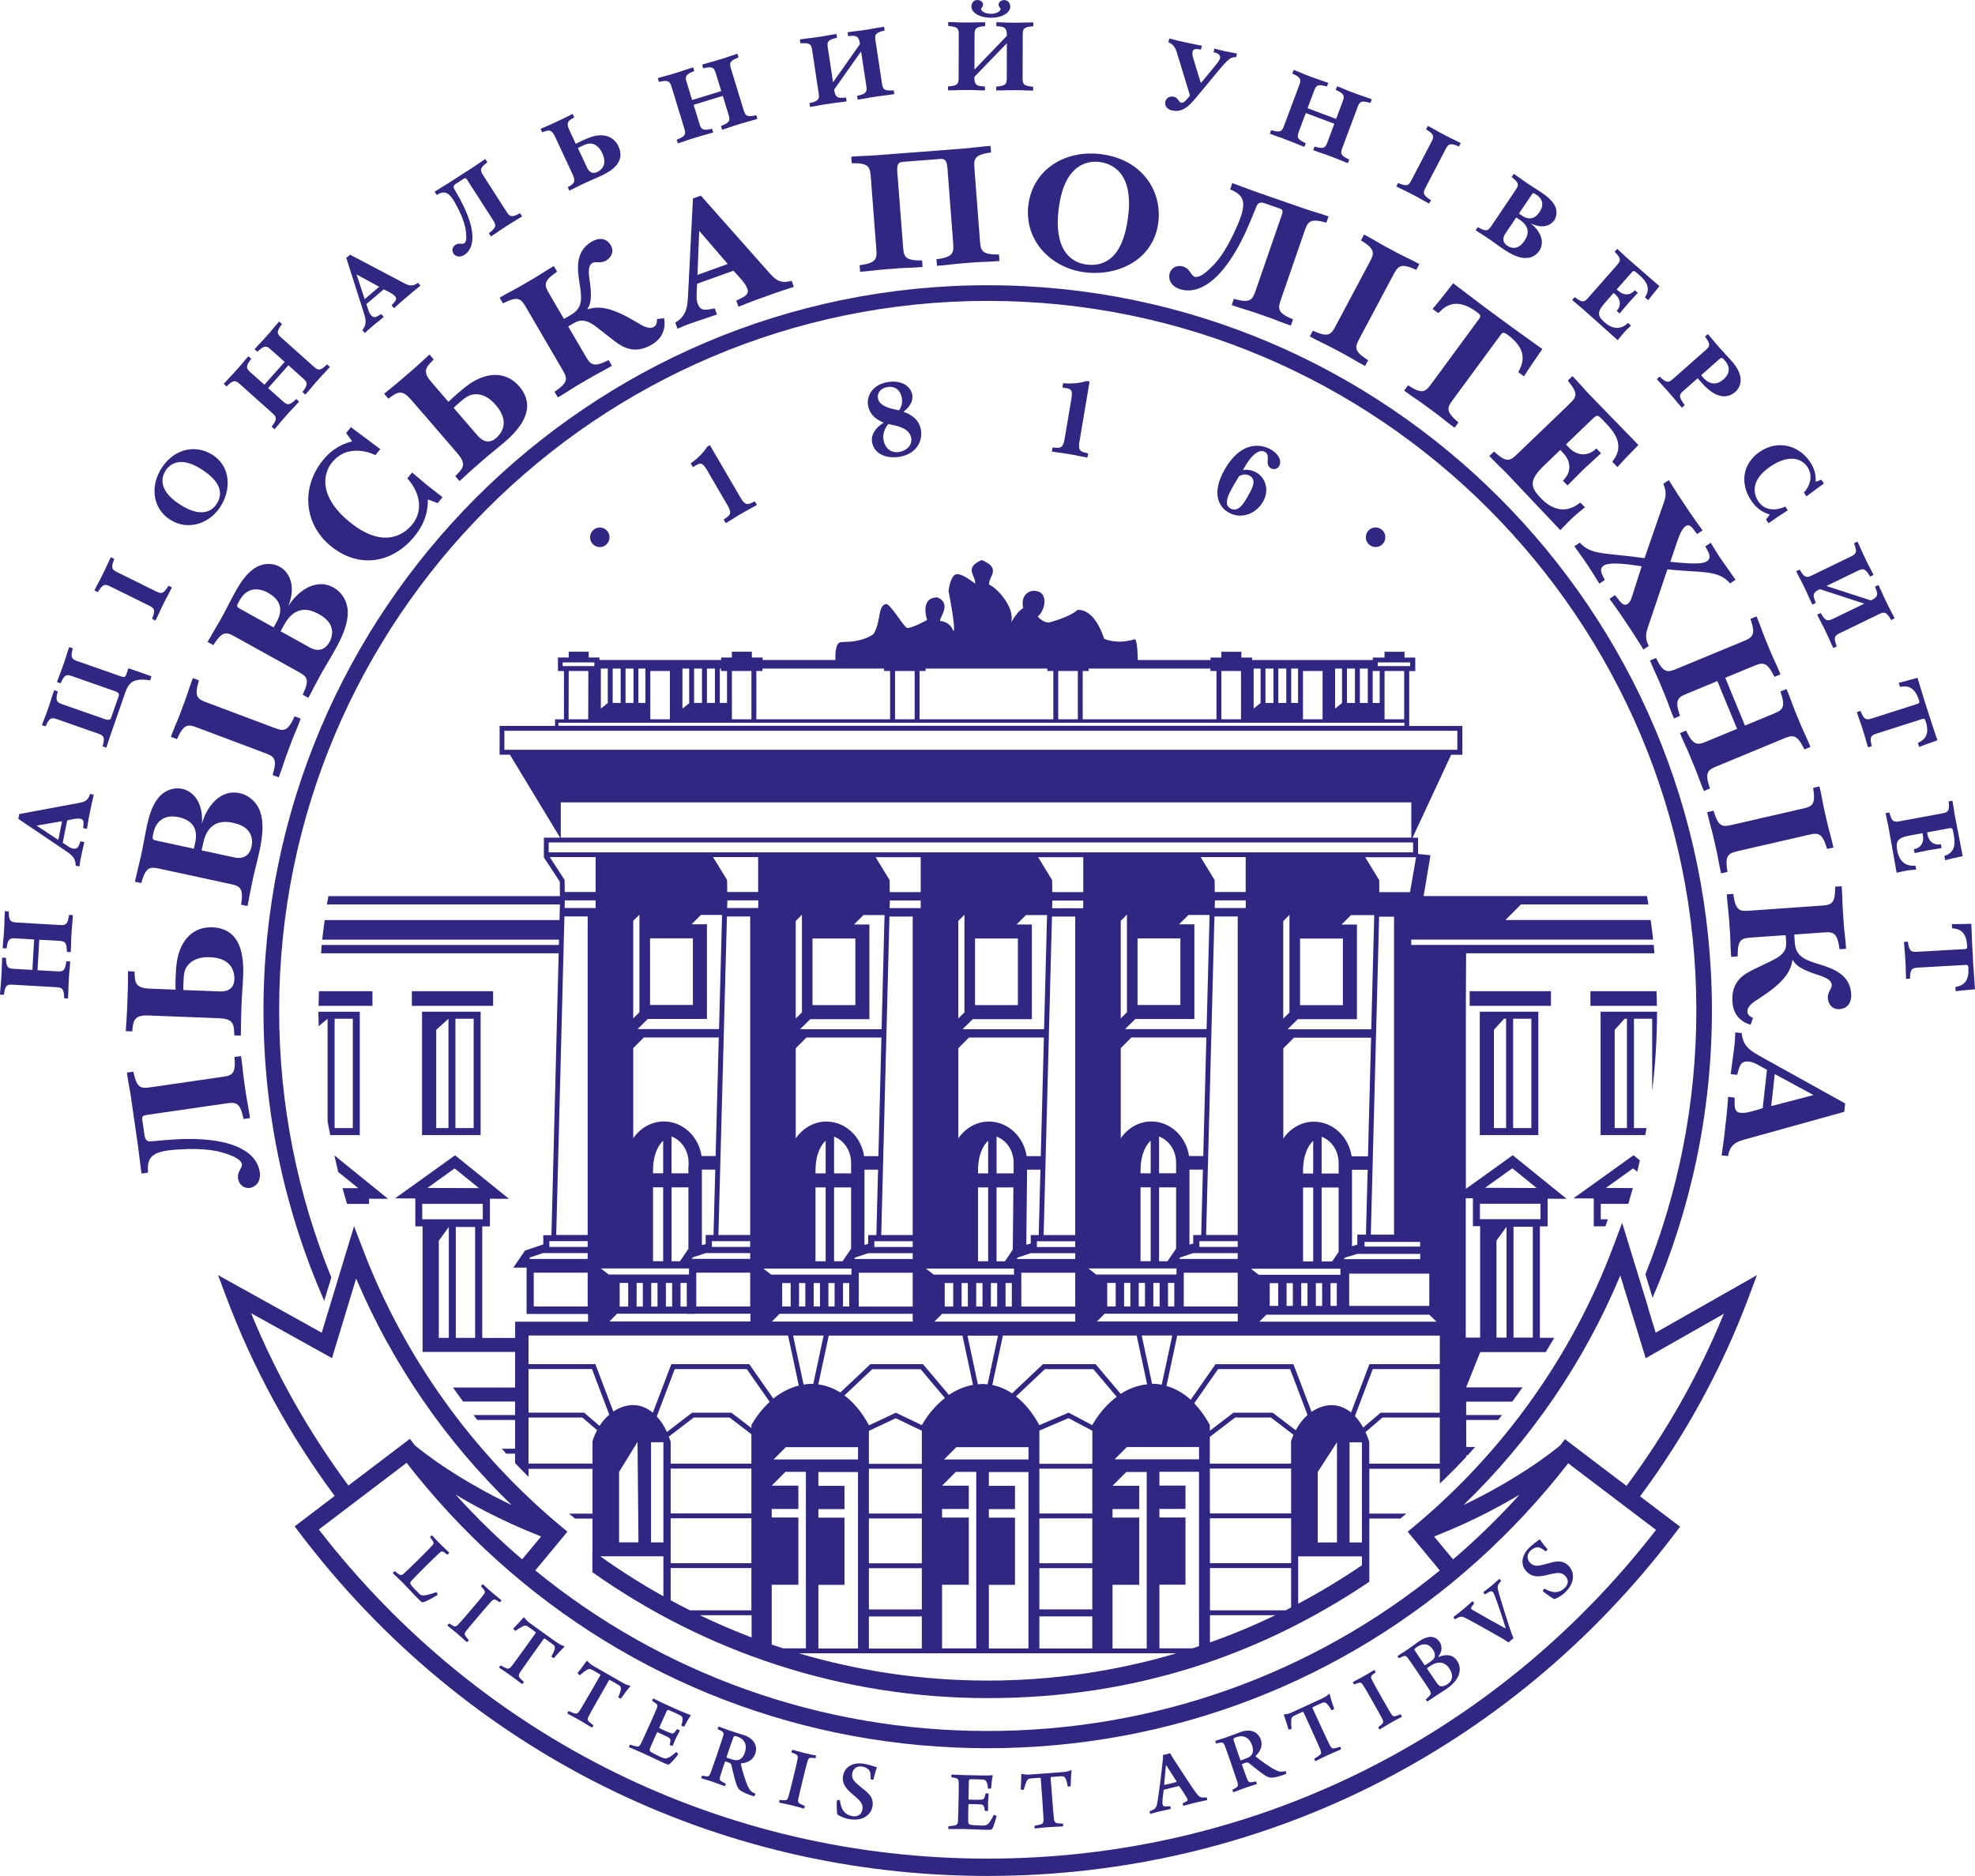 <svg xmlns="http://www.w3.org/2000/svg" fill="none" viewBox="68 24 160 152">
<path d="M73.561 98.313C73.454 98.993 73.227 98.972 72.757 98.943L69.436 98.748C68.967 98.719 68.736 98.716 68.711 98.028L68.704 97.847L68.391 97.829C68.38 98.017 68.37 98.206 68.366 98.399C68.366 98.598 68.359 98.801 68.348 99L68.309 99.659C68.299 99.859 68.277 100.062 68.256 100.261C68.238 100.45 68.228 100.639 68.217 100.827L68.53 100.845L68.558 100.667C68.661 99.987 68.892 100.008 69.362 100.037L70.766 100.119L70.624 102.586L69.219 102.505C68.75 102.476 68.519 102.472 68.494 101.785L68.487 101.604L68.174 101.586C68.164 101.775 68.153 101.963 68.149 102.156C68.149 102.355 68.142 102.562 68.132 102.757L68.092 103.416C68.082 103.616 68.06 103.819 68.043 104.018C68.021 104.207 68.011 104.395 68 104.584L68.313 104.602L68.341 104.42C68.444 103.74 68.675 103.762 69.145 103.79L72.466 103.982C72.935 104.011 73.166 104.014 73.191 104.702L73.198 104.883L73.511 104.901C73.522 104.712 73.532 104.524 73.536 104.331C73.536 104.132 73.543 103.929 73.554 103.73L73.593 103.071C73.603 102.875 73.625 102.668 73.646 102.469C73.664 102.28 73.678 102.091 73.689 101.903L73.376 101.885L73.347 102.067C73.241 102.747 73.013 102.725 72.544 102.697L71.04 102.611L71.182 100.14L72.686 100.225C73.156 100.254 73.387 100.257 73.412 100.945L73.419 101.126L73.731 101.144C73.742 100.955 73.753 100.767 73.756 100.574C73.756 100.379 73.763 100.172 73.774 99.973L73.813 99.314C73.824 99.118 73.845 98.911 73.863 98.716C73.884 98.527 73.895 98.338 73.906 98.146L73.593 98.128L73.568 98.309L73.561 98.313Z" fill="#312782"/>
<path d="M74.286 89.076L69.564 89.955L69.486 90.35L73.195 92.854C73.728 93.214 74.141 93.466 74.13 94.143L74.436 94.204C74.457 94.015 74.507 93.68 74.578 93.367L74.83 92.231L74.521 92.167L74.45 92.355C74.347 92.619 74.265 92.822 73.902 92.751C73.668 92.704 73.479 92.548 73.259 92.402L73.081 92.281L73.444 90.468L73.707 90.411C74.208 90.301 74.397 90.315 74.535 90.343C74.82 90.4 74.766 90.692 74.756 90.877L74.738 91.095L75.044 91.155C75.079 90.927 75.14 90.55 75.186 90.308C75.218 90.155 75.246 90.009 75.275 89.856C75.31 89.685 75.346 89.507 75.381 89.339C75.435 89.072 75.534 88.645 75.595 88.388L75.289 88.328C75.14 88.937 74.745 88.994 74.283 89.076H74.286ZM72.725 92.053L70.965 90.892L73.028 90.539L72.725 92.053Z" fill="#312782"/>
<path d="M80.159 79.122L80.273 78.795L78.406 78.143L78.239 78.624C78.154 78.866 78.065 78.894 77.816 78.809L74.357 77.598C73.912 77.442 73.692 77.374 73.855 76.708L73.898 76.53L73.603 76.427C73.539 76.605 73.478 76.786 73.425 76.968C73.368 77.157 73.308 77.356 73.244 77.541L73.023 78.164C72.959 78.35 72.885 78.542 72.81 78.727C72.739 78.905 72.678 79.083 72.614 79.261L72.909 79.365L72.984 79.201C73.272 78.577 73.489 78.659 73.93 78.816L77.272 79.988C77.756 80.155 77.645 80.319 77.557 80.568L77.062 81.985C76.977 82.235 76.959 82.431 76.479 82.26L73.133 81.092C72.693 80.935 72.472 80.867 72.636 80.201L72.682 80.023L72.387 79.92C72.323 80.098 72.262 80.28 72.206 80.461C72.149 80.65 72.088 80.849 72.024 81.035L71.807 81.658C71.743 81.847 71.669 82.035 71.594 82.221C71.523 82.395 71.462 82.577 71.398 82.755L71.694 82.858L71.768 82.691C72.056 82.067 72.273 82.149 72.714 82.306L75.857 83.406C76.302 83.563 76.522 83.631 76.358 84.297L76.316 84.475L76.611 84.578C76.838 83.898 76.909 83.67 76.981 83.467L78.15 80.109C78.399 79.393 78.726 78.887 80.159 79.126V79.122Z" fill="#312782"/>
<path d="M76.028 71.822C76.391 71.238 76.593 71.348 77.013 71.555L79.992 73.029C80.415 73.236 80.625 73.332 80.38 73.973L80.316 74.144L80.597 74.283C80.682 74.112 80.764 73.945 80.842 73.77C80.924 73.588 81.006 73.4 81.094 73.225L81.386 72.634C81.475 72.456 81.571 72.274 81.667 72.103C81.759 71.936 81.841 71.765 81.927 71.594L81.646 71.455L81.55 71.612C81.187 72.196 80.984 72.086 80.565 71.879L77.582 70.405C77.162 70.198 76.952 70.102 77.194 69.457L77.258 69.287L76.977 69.148C76.892 69.319 76.81 69.49 76.732 69.66C76.65 69.842 76.568 70.031 76.479 70.209L76.188 70.8C76.103 70.978 76.003 71.156 75.907 71.331C75.815 71.498 75.733 71.669 75.647 71.836L75.928 71.975L76.024 71.819L76.028 71.822Z" fill="#312782"/>
<path d="M81.76 66.092C83.189 67.032 84.942 66.448 85.831 65.092C86.727 63.728 86.734 61.851 85.248 60.872C83.968 60.031 82.194 60.245 81.113 61.894C80.146 63.368 80.348 65.166 81.756 66.092H81.76ZM81.415 62.129C81.721 61.662 82.56 60.861 84.391 62.065C86.037 63.147 86.023 64.112 85.543 64.842C85.223 65.334 84.366 66.053 82.524 64.842C80.736 63.667 81.12 62.581 81.415 62.132V62.129Z" fill="#312782"/>
<path d="M86.486 55.181C86.991 54.715 87.158 54.875 87.506 55.188L89.991 57.407C90.34 57.72 90.521 57.866 90.112 58.422L90.006 58.568L90.237 58.778C90.365 58.635 90.489 58.496 90.61 58.347C90.734 58.194 90.866 58.033 90.998 57.888L91.435 57.396C91.567 57.25 91.712 57.1 91.847 56.958C91.979 56.823 92.107 56.68 92.231 56.538L91.997 56.331L91.865 56.456C91.36 56.922 91.193 56.762 90.845 56.449L89.721 55.445L91.364 53.596L92.487 54.601C92.836 54.914 93.017 55.06 92.608 55.615L92.502 55.761L92.736 55.972C92.864 55.829 92.989 55.69 93.11 55.541C93.238 55.388 93.366 55.227 93.497 55.081L93.934 54.59C94.066 54.44 94.208 54.294 94.347 54.152C94.478 54.017 94.606 53.874 94.731 53.732L94.496 53.522L94.365 53.646C93.86 54.113 93.696 53.953 93.344 53.639L90.862 51.42C90.51 51.107 90.333 50.961 90.738 50.406L90.848 50.26L90.614 50.05C90.489 50.192 90.361 50.334 90.24 50.48C90.116 50.633 89.984 50.794 89.853 50.943L89.415 51.435C89.284 51.584 89.138 51.73 89.003 51.873C88.871 52.008 88.743 52.151 88.619 52.293L88.854 52.503L88.989 52.379C89.494 51.912 89.661 52.072 90.009 52.386L91.062 53.322L89.419 55.17L88.367 54.234C88.018 53.92 87.84 53.771 88.246 53.219L88.356 53.073L88.121 52.863C87.997 53.005 87.869 53.148 87.748 53.294C87.624 53.447 87.492 53.607 87.36 53.753L86.919 54.245C86.788 54.391 86.646 54.54 86.507 54.682C86.376 54.818 86.248 54.96 86.123 55.103L86.358 55.313L86.489 55.188L86.486 55.181Z" fill="#312782"/>
<path d="M97.357 50.748L97.559 50.986C97.694 50.851 97.94 50.619 98.189 50.416L99.088 49.683L98.885 49.444L98.715 49.547C98.469 49.693 98.281 49.8 98.039 49.515C97.886 49.334 97.833 49.095 97.748 48.842L97.68 48.639L99.085 47.443L99.326 47.564C99.789 47.788 99.927 47.916 100.02 48.023C100.205 48.244 99.988 48.44 99.863 48.579L99.718 48.735L99.92 48.974C100.091 48.817 100.368 48.561 100.557 48.401C100.677 48.301 100.788 48.205 100.909 48.102C101.04 47.988 101.179 47.87 101.31 47.76C101.517 47.582 101.858 47.311 102.064 47.147L101.861 46.909C101.367 47.297 101.022 47.094 100.606 46.873L96.361 44.637L96.052 44.897L97.413 49.159C97.609 49.772 97.78 50.224 97.35 50.751L97.357 50.748ZM98.718 47.236L97.545 48.237L96.884 46.236L98.718 47.236Z" fill="#312782"/>
<path d="M103.499 39.722C104.093 39.427 104.438 39.626 104.967 40.62C105.636 41.877 105.735 42.5 105.767 43.041C105.803 43.568 105.654 43.686 105.604 43.714C105.529 43.764 105.412 43.75 105.312 43.746C105.23 43.739 105.081 43.721 104.907 43.832C104.622 44.013 104.598 44.327 104.729 44.533C104.864 44.743 105.202 44.918 105.618 44.651C105.835 44.512 106.112 44.245 106.222 43.732C106.457 42.66 105.853 41.172 105.152 39.929L104.786 39.281C104.747 39.206 104.679 39.053 104.914 38.903L105.55 38.494C105.65 38.43 105.728 38.39 105.849 38.576L107.901 41.77C108.153 42.165 108.285 42.357 107.748 42.781L107.606 42.895L107.776 43.159C107.936 43.055 108.093 42.952 108.249 42.845C108.409 42.731 108.58 42.61 108.743 42.507L109.298 42.147C109.465 42.041 109.643 41.934 109.813 41.834C109.977 41.738 110.137 41.635 110.297 41.535L110.13 41.271L109.97 41.357C109.358 41.67 109.241 41.471 108.989 41.079L107.186 38.273C106.934 37.878 106.802 37.689 107.339 37.261L107.485 37.148L107.314 36.884C107.154 36.987 106.994 37.091 106.841 37.201C106.681 37.315 106.51 37.432 106.343 37.539L104.352 38.821C104.199 38.921 104.022 39.024 103.211 39.53L103.382 39.794L103.51 39.733L103.499 39.722Z" fill="#312782"/>
<path d="M112.039 34.68C112.494 34.505 112.708 34.512 112.974 35.089L114.386 38.123C114.656 38.7 114.525 38.868 114.098 39.106L113.995 39.163L114.126 39.448C114.546 39.234 114.99 39.017 115.413 38.818C115.957 38.565 116.349 38.408 116.722 38.234C117.589 37.831 118.688 37.108 118.101 35.851C117.924 35.47 117.511 34.954 116.64 34.961C116.089 34.965 115.573 35.207 115.147 35.403C114.976 35.484 114.816 35.566 114.645 35.656L114.13 34.551C113.863 33.975 113.991 33.804 114.418 33.569L114.521 33.512L114.389 33.227C114.155 33.344 113.749 33.554 113.497 33.672C113.362 33.736 113.237 33.793 113.102 33.857C112.967 33.921 112.839 33.982 112.708 34.042C112.452 34.16 112.036 34.338 111.794 34.441L111.925 34.722L112.032 34.683L112.039 34.68ZM115.2 35.805C115.499 35.666 115.726 35.57 116.053 35.67C116.448 35.794 116.669 36.147 116.793 36.414C117.213 37.319 116.757 37.76 116.377 37.938C115.861 38.18 115.627 37.735 115.556 37.575L114.816 35.99C114.941 35.923 115.076 35.862 115.2 35.801V35.805Z" fill="#312782"/>
<path d="M121.563 30.599C122.235 30.46 122.295 30.684 122.434 31.133L123.408 34.316C123.547 34.765 123.621 34.986 122.989 35.249L122.821 35.317L122.914 35.616C123.095 35.559 123.277 35.506 123.454 35.442C123.639 35.374 123.835 35.306 124.023 35.249L124.653 35.054C124.841 34.997 125.04 34.943 125.232 34.893C125.413 34.847 125.595 34.79 125.776 34.733L125.684 34.434L125.506 34.47C124.834 34.608 124.773 34.384 124.635 33.935L124.194 32.493L126.555 31.767L126.996 33.209C127.134 33.658 127.209 33.875 126.573 34.142L126.405 34.213L126.498 34.512C126.679 34.455 126.861 34.402 127.038 34.338C127.223 34.27 127.419 34.203 127.607 34.146L128.237 33.953C128.425 33.896 128.624 33.843 128.816 33.793C128.997 33.743 129.182 33.69 129.36 33.633L129.268 33.334L129.09 33.373C128.418 33.508 128.357 33.287 128.219 32.839L127.245 29.651C127.106 29.203 127.031 28.985 127.664 28.722L127.831 28.654L127.739 28.355C127.557 28.409 127.376 28.466 127.198 28.53C127.013 28.594 126.818 28.665 126.629 28.722L126 28.914C125.812 28.971 125.613 29.025 125.421 29.075C125.236 29.124 125.058 29.178 124.877 29.235L124.969 29.534L125.147 29.495C125.822 29.356 125.879 29.58 126.018 30.029L126.43 31.379L124.069 32.105L123.657 30.755C123.518 30.307 123.444 30.09 124.077 29.822L124.244 29.755L124.151 29.456C123.97 29.513 123.789 29.566 123.611 29.63C123.426 29.698 123.23 29.765 123.042 29.822L122.413 30.015C122.224 30.072 122.025 30.125 121.833 30.175C121.652 30.221 121.47 30.278 121.289 30.335L121.382 30.634L121.559 30.595L121.563 30.599Z" fill="#312782"/>
<path d="M133.026 27.5C133.713 27.465 133.737 27.693 133.809 28.159L134.306 31.453C134.377 31.916 134.42 32.144 133.755 32.312L133.577 32.354L133.624 32.664C133.812 32.636 133.997 32.607 134.185 32.572C134.377 32.532 134.58 32.493 134.776 32.465L135.426 32.365C135.622 32.337 135.825 32.312 136.024 32.29C136.212 32.272 136.401 32.244 136.585 32.215L136.539 31.906L136.358 31.916C135.956 31.945 135.679 31.952 135.59 31.357L135.576 31.258L137.759 28.166L138.168 30.866C138.239 31.329 138.281 31.557 137.613 31.724L137.435 31.767L137.481 32.077C137.67 32.048 137.855 32.02 138.043 31.984C138.239 31.945 138.438 31.909 138.637 31.877L139.288 31.781C139.483 31.753 139.689 31.728 139.885 31.706C140.073 31.685 140.262 31.656 140.447 31.628L140.4 31.318L140.219 31.329C139.533 31.364 139.508 31.136 139.437 30.67L138.939 27.376C138.868 26.913 138.825 26.685 139.49 26.518L139.668 26.475L139.622 26.165C139.433 26.194 139.248 26.222 139.06 26.258C138.868 26.297 138.665 26.336 138.47 26.365L137.819 26.464C137.624 26.493 137.417 26.518 137.222 26.535C137.033 26.557 136.845 26.585 136.66 26.614L136.706 26.924L136.888 26.913C137.289 26.884 137.563 26.87 137.659 27.504L137.67 27.568L135.487 30.666L135.078 27.96C135.007 27.493 134.964 27.269 135.633 27.102L135.81 27.059L135.764 26.749C135.576 26.778 135.391 26.806 135.202 26.842C135.01 26.881 134.804 26.916 134.609 26.949L133.958 27.045C133.762 27.073 133.556 27.098 133.361 27.119C133.172 27.141 132.984 27.169 132.799 27.198L132.845 27.508L133.026 27.497V27.5Z" fill="#312782"/>
<path d="M148.268 25.439C149.306 25.439 149.843 24.958 149.843 24.552C149.843 24.264 149.665 24.007 149.359 24.007C149.103 24.007 148.897 24.171 148.897 24.385C148.897 24.442 148.922 24.509 148.954 24.559C148.997 24.616 149.061 24.666 149.061 24.734C149.061 24.89 148.773 25.118 148.268 25.118C147.766 25.118 147.479 24.883 147.479 24.73C147.479 24.666 147.546 24.613 147.585 24.555C147.617 24.506 147.642 24.442 147.642 24.381C147.642 24.167 147.436 24.004 147.183 24C146.878 24 146.696 24.253 146.696 24.541C146.696 24.944 147.226 25.432 148.264 25.435L148.268 25.439Z" fill="#312782"/>
<path d="M145.962 31.293H146.624C146.819 31.293 147.026 31.304 147.225 31.315C147.413 31.322 147.605 31.325 147.794 31.325V31.012L147.612 30.994C147.207 30.962 146.937 30.926 146.94 30.325V30.225L149.568 27.504L149.561 30.232C149.561 30.702 149.568 30.933 148.885 30.998L148.704 31.015V31.329C148.892 31.329 149.081 31.329 149.269 31.322C149.465 31.315 149.671 31.304 149.87 31.307H150.528C150.727 31.307 150.929 31.318 151.129 31.329C151.317 31.336 151.505 31.34 151.697 31.34V31.026L151.516 31.008C150.833 30.941 150.844 30.709 150.844 30.239L150.855 26.91C150.855 26.439 150.848 26.208 151.53 26.144L151.712 26.13V25.816C151.523 25.816 151.335 25.816 151.143 25.823C150.944 25.831 150.741 25.838 150.542 25.838H149.884C149.689 25.838 149.482 25.827 149.283 25.816C149.095 25.805 148.906 25.805 148.714 25.805V26.119L148.896 26.137C149.298 26.172 149.571 26.197 149.568 26.838V26.906L146.944 29.637L146.951 26.899C146.951 26.429 146.944 26.197 147.63 26.133L147.811 26.115V25.802C147.623 25.802 147.434 25.802 147.246 25.809C147.05 25.816 146.844 25.823 146.645 25.823H145.987C145.788 25.823 145.586 25.809 145.386 25.802C145.198 25.791 145.01 25.795 144.818 25.791V26.105L144.999 26.122C145.682 26.19 145.674 26.422 145.671 26.892L145.66 30.221C145.66 30.691 145.667 30.923 144.981 30.987L144.8 31.005V31.318C144.988 31.318 145.177 31.318 145.369 31.311C145.568 31.304 145.77 31.293 145.97 31.297L145.962 31.293Z" fill="#312782"/>
<path d="M162.985 32.953C163.942 33.166 164.539 32.344 165.183 31.567L166.384 30.118C167.366 28.943 167.64 28.573 168.141 28.644L168.208 28.337L167.213 28.142C166.946 28.092 166.612 27.999 166.381 27.931L166.313 28.238C166.786 28.309 166.875 28.551 166.84 28.711C166.79 28.936 166.541 29.221 165.282 30.73L164.653 28.669C164.614 28.54 164.582 28.316 164.607 28.195C164.667 27.921 164.934 27.971 165.165 27.999L165.296 28.013L165.364 27.707L164.009 27.429C163.615 27.347 163.071 27.212 162.726 27.119L162.658 27.426C162.982 27.558 163.206 27.81 163.327 28.209L164.404 31.749L164.233 31.948C164.084 32.119 163.885 32.369 163.686 32.326C163.583 32.301 163.515 32.18 163.43 32.073C163.369 31.991 163.281 31.881 163.103 31.838C162.772 31.763 162.473 31.927 162.406 32.24C162.342 32.529 162.505 32.853 162.978 32.96L162.985 32.953Z" fill="#312782"/>
<path d="M171.969 35.235L172.584 35.467C172.769 35.538 172.961 35.616 173.142 35.691C173.316 35.766 173.494 35.834 173.672 35.898L173.782 35.606L173.619 35.527C173.003 35.228 173.089 35.011 173.256 34.573L173.786 33.159L176.097 34.028L175.57 35.442C175.407 35.883 175.332 36.101 174.671 35.922L174.497 35.873L174.386 36.168C174.564 36.236 174.742 36.3 174.923 36.361C175.112 36.421 175.307 36.485 175.492 36.556L176.111 36.788C176.296 36.855 176.484 36.937 176.666 37.012C176.84 37.087 177.018 37.155 177.195 37.219L177.306 36.927L177.142 36.848C176.527 36.546 176.616 36.332 176.779 35.894L177.946 32.775C178.109 32.333 178.184 32.116 178.845 32.294L179.023 32.34L179.133 32.044C178.955 31.98 178.778 31.913 178.596 31.852C178.408 31.792 178.212 31.724 178.027 31.656L177.409 31.425C177.224 31.357 177.035 31.275 176.85 31.197C176.676 31.122 176.498 31.058 176.321 30.99L176.21 31.282L176.374 31.361C176.993 31.66 176.904 31.877 176.737 32.315L176.242 33.636L173.931 32.767L174.426 31.446C174.589 31.005 174.664 30.787 175.325 30.965L175.499 31.012L175.61 30.72C175.432 30.652 175.254 30.588 175.076 30.527C174.888 30.463 174.692 30.399 174.507 30.332L173.892 30.1C173.707 30.032 173.519 29.951 173.334 29.872C173.16 29.797 172.982 29.733 172.804 29.666L172.694 29.958L172.858 30.036C173.473 30.339 173.387 30.549 173.22 30.99L172.054 34.11C171.891 34.551 171.816 34.769 171.155 34.591L170.98 34.544L170.87 34.836C171.048 34.901 171.226 34.968 171.403 35.029C171.592 35.093 171.787 35.157 171.972 35.224L171.969 35.235Z" fill="#312782"/>
<path d="M182.169 39.623L182.752 39.929C182.926 40.021 183.107 40.125 183.278 40.224C183.442 40.317 183.609 40.406 183.779 40.495L183.925 40.217L183.772 40.118C183.196 39.744 183.31 39.541 183.53 39.124L185.07 36.168C185.287 35.752 185.386 35.541 186.023 35.801L186.19 35.869L186.336 35.591C186.169 35.502 186.001 35.417 185.827 35.335C185.649 35.249 185.461 35.164 185.287 35.072L184.7 34.765C184.526 34.673 184.348 34.569 184.174 34.47C184.01 34.373 183.843 34.288 183.673 34.199L183.527 34.477L183.68 34.577C184.256 34.95 184.142 35.153 183.925 35.57L182.382 38.526C182.165 38.942 182.066 39.153 181.429 38.892L181.262 38.825L181.116 39.103C181.283 39.188 181.45 39.277 181.625 39.359C181.802 39.444 181.991 39.53 182.165 39.623H182.169Z" fill="#312782"/>
<path d="M191.874 44.882C192.201 44.815 192.507 44.612 192.695 44.33C193.25 43.511 192.642 42.582 192.009 42.101C192.905 42.539 193.595 42.318 193.918 41.838C194.075 41.606 194.125 41.311 194.085 41.044C193.982 40.346 193.229 39.836 192.848 39.576C192.446 39.302 192.016 39.053 191.621 38.775C191.12 38.426 191.348 38.572 190.637 38.081L190.462 38.341L190.601 38.455C191.131 38.893 190.996 39.081 190.733 39.469L188.87 42.233C188.606 42.621 188.482 42.821 187.881 42.489L187.721 42.4L187.547 42.66C187.81 42.828 188.318 43.152 188.688 43.401C189.638 44.056 190.839 45.107 191.881 44.875L191.874 44.882ZM192.069 39.79C192.155 39.665 192.19 39.594 192.357 39.705L192.493 39.797C192.98 40.125 193.09 40.638 192.724 41.179C192.151 42.026 191.508 41.61 191.269 41.45L191.053 41.303L192.073 39.794L192.069 39.79ZM189.933 42.956L190.839 41.617L191.145 41.827C192.148 42.507 191.668 43.266 191.49 43.526C190.907 44.387 190.281 44.021 190.118 43.91C189.566 43.536 189.869 43.056 189.933 42.959V42.956Z" fill="#312782"/>
<path d="M199.049 51.566L199.372 51.171C199.621 50.865 199.923 50.569 200.133 50.381L199.891 50.167C199.077 50.943 198.313 50.402 197.986 50.11C197.456 49.64 197.328 49.319 198.003 48.554L198.722 47.735L198.875 47.87C199.262 48.212 199.379 48.732 198.971 49.184L199.212 49.398L199.931 48.547L200.684 47.728L200.442 47.514C200.048 47.977 199.518 47.927 199.131 47.585L198.974 47.45L200.069 46.207C200.336 45.904 200.346 45.879 200.631 46.132L200.77 46.253C201.189 46.624 201.847 47.251 201.257 48.091L201.523 48.326C201.779 47.984 201.961 47.767 202.437 47.186L199.874 44.957C199.571 44.69 199.859 44.925 199.013 44.163L198.807 44.398L198.931 44.53C199.401 45.032 199.241 45.199 198.931 45.552L196.731 48.052C196.421 48.404 196.275 48.586 195.717 48.18L195.571 48.073L195.365 48.308C196.229 49.059 195.938 48.782 196.258 49.063L199.049 51.559V51.566Z" fill="#312782"/>
<path d="M202.595 55.138C202.73 55.281 202.876 55.43 203.004 55.58L203.441 56.075C203.583 56.235 203.719 56.403 203.854 56.57C203.982 56.73 204.113 56.876 204.252 57.033L204.487 56.826L204.38 56.68C203.879 56 204.163 55.858 204.455 55.601L205.535 54.647L205.873 55.032C207.288 56.641 208.241 56.053 208.575 55.758C209.062 55.327 209.358 54.44 208.27 53.237L207.26 52.126C207.036 51.883 206.858 51.645 206.36 51.064L206.126 51.271L206.232 51.417C206.634 51.972 206.456 52.122 206.104 52.432L203.608 54.636C203.256 54.946 203.089 55.106 202.588 54.636L202.456 54.512L202.222 54.718C202.346 54.861 202.471 55.003 202.602 55.138H202.595ZM207.263 53.119C207.462 52.945 207.512 52.952 207.718 53.19C208.394 53.956 207.868 54.522 207.622 54.739C206.894 55.384 206.286 54.943 205.973 54.59C205.919 54.529 205.87 54.462 205.823 54.394L207.263 53.123V53.119Z" fill="#312782"/>
<path d="M211.376 65.69L211.071 66.096L211.273 66.398L212.077 65.836L212.831 65.348L212.628 65.045C211.974 65.359 210.999 65.448 210.448 64.625C210.111 64.119 209.705 62.959 211.44 61.787C213.005 60.733 214.004 61.214 214.409 61.815C214.658 62.186 214.782 62.649 214.562 63.226C214.473 63.475 214.334 63.699 214.139 63.909L214.345 64.216L215.76 63.172L215.558 62.87L215.092 63.033C215.131 62.278 214.875 61.776 214.64 61.427C213.705 60.038 211.991 59.643 210.587 60.587C209.165 61.545 208.934 63.165 209.876 64.568C210.178 65.02 210.64 65.483 211.373 65.686L211.376 65.69Z" fill="#312782"/>
<path d="M217.868 69.126L214.874 70.579C214.451 70.782 214.248 70.893 213.889 70.305L213.797 70.148L213.516 70.284C213.597 70.455 213.679 70.626 213.772 70.793C213.864 70.967 213.96 71.149 214.049 71.327L214.337 71.922C214.422 72.1 214.504 72.289 214.582 72.47C214.657 72.645 214.742 72.816 214.824 72.987L215.105 72.851L215.041 72.68C214.895 72.303 214.806 72.043 215.347 71.779L215.436 71.737L219.03 72.908L216.577 74.098C216.154 74.301 215.951 74.407 215.592 73.823L215.5 73.667L215.215 73.806C215.297 73.977 215.382 74.147 215.471 74.315C215.564 74.489 215.66 74.671 215.748 74.849L216.033 75.444C216.122 75.622 216.2 75.811 216.282 75.992C216.356 76.167 216.438 76.338 216.524 76.508L216.804 76.373L216.74 76.202C216.502 75.558 216.712 75.465 217.135 75.259L220.132 73.806C220.556 73.599 220.758 73.492 221.114 74.08L221.206 74.237L221.487 74.101C221.405 73.93 221.323 73.759 221.231 73.592C221.139 73.418 221.043 73.236 220.954 73.058L220.666 72.463C220.58 72.285 220.495 72.096 220.42 71.915C220.346 71.74 220.26 71.569 220.179 71.398L219.898 71.534L219.962 71.705C220.108 72.082 220.204 72.338 219.624 72.62L219.564 72.648L215.962 71.48L218.422 70.287C218.845 70.084 219.048 69.974 219.407 70.561L219.5 70.718L219.78 70.583C219.699 70.412 219.613 70.241 219.524 70.074C219.428 69.899 219.332 69.718 219.247 69.539L218.963 68.945C218.877 68.767 218.796 68.578 218.717 68.396C218.643 68.222 218.557 68.051 218.476 67.88L218.195 68.015L218.259 68.186C218.497 68.831 218.287 68.923 217.864 69.13L217.868 69.126Z" fill="#312782"/>
<path d="M224.009 82.445C224.297 83.349 224.052 83.834 223.536 84.111L223.372 84.197L223.476 84.521C223.906 84.35 224.194 84.25 224.955 83.98L224.368 82.217L223.881 80.689L223.34 78.912C222.565 79.133 222.27 79.218 221.822 79.329L221.922 79.649L222.107 79.628C222.69 79.553 223.166 79.81 223.454 80.714C223.543 80.988 223.454 80.992 223.234 81.063L219.732 82.181C219.284 82.324 219.067 82.402 218.797 81.768L218.725 81.601L218.427 81.697C218.484 81.879 218.541 82.06 218.608 82.235C218.676 82.42 218.747 82.616 218.807 82.805L219.006 83.435C219.067 83.624 219.124 83.823 219.173 84.012C219.223 84.193 219.28 84.375 219.337 84.556L219.636 84.46L219.597 84.282C219.451 83.609 219.675 83.549 220.123 83.406L223.625 82.288C223.845 82.217 223.916 82.167 224.002 82.445H224.009Z" fill="#312782"/>
<path d="M223.166 94.136C222.046 94.243 221.78 93.345 221.702 92.918C221.574 92.22 221.67 91.892 222.676 91.704L223.746 91.508L223.782 91.711C223.878 92.22 223.646 92.701 223.046 92.804L223.106 93.121L224.194 92.893L225.293 92.715L225.236 92.398C224.638 92.519 224.254 92.152 224.158 91.643L224.123 91.44L225.748 91.138C226.146 91.063 226.167 91.052 226.238 91.422L226.27 91.6C226.374 92.152 226.505 93.05 225.52 93.349L225.584 93.698C226 93.588 226.274 93.527 227.003 93.367L226.359 90.03C226.285 89.635 226.37 89.994 226.171 88.876L225.865 88.933L225.883 89.115C225.943 89.799 225.716 89.834 225.254 89.92L221.986 90.525C221.524 90.61 221.3 90.66 221.111 90.001L221.062 89.827L220.756 89.884C220.973 91.009 220.916 90.607 220.994 91.031L221.652 94.713L222.15 94.602C222.534 94.513 222.953 94.471 223.234 94.453L223.177 94.136H223.166Z" fill="#312782"/>
<path d="M227.868 102.305L227.779 100.706L227.701 98.851C226.893 98.872 226.588 98.879 226.125 98.876L226.147 99.214L226.328 99.235C226.911 99.31 227.309 99.677 227.363 100.624C227.381 100.913 227.295 100.891 227.064 100.906L223.395 101.112C222.926 101.137 222.694 101.158 222.591 100.478L222.563 100.297L222.25 100.314C222.261 100.503 222.271 100.692 222.289 100.881C222.31 101.08 222.328 101.283 222.339 101.482L222.378 102.141C222.389 102.341 222.392 102.547 222.396 102.743C222.396 102.932 222.41 103.121 222.421 103.313L222.734 103.295L222.741 103.113C222.769 102.426 223 102.423 223.47 102.394L227.139 102.188C227.37 102.173 227.448 102.145 227.466 102.433C227.519 103.381 227.164 103.79 226.595 103.929L226.413 103.972L226.431 104.31C226.89 104.253 227.192 104.228 227.999 104.157L227.871 102.305H227.868Z" fill="#312782"/>
<path d="M206.687 105.877C206.687 73.474 180.365 47.111 148.014 47.111C115.663 47.111 89.345 73.474 89.345 105.877C89.345 114.238 91.108 122.19 94.266 129.398L94.841 127.503C92.122 120.823 90.614 113.526 90.614 105.877C90.614 74.172 116.366 48.379 148.018 48.379C179.669 48.379 205.425 74.172 205.425 105.877C205.425 113.426 203.949 120.634 201.297 127.243L201.88 129.149C204.966 122.009 206.687 114.139 206.687 105.873V105.877Z" fill="#312782"/>
<path d="M201.518 129.936L200.953 128.095L199.413 123.077L198.695 124.993C195.396 133.785 189.824 141.623 182.578 147.656L182.041 148.101L182.343 148.468L183.143 149.433L184.079 150.562L184.644 151.242C174.393 159.617 161.59 164.25 148.005 164.25C134.419 164.25 121.616 159.617 111.365 151.242L111.93 150.562L112.869 149.429L113.666 148.468L113.968 148.101L113.434 147.656C106.267 141.687 100.727 133.938 97.41 125.249L96.684 123.348L95.166 128.351L94.608 130.189L94.064 131.98L85.666 127.315L86.331 129.092C88.489 134.843 91.444 140.256 95.113 145.206L91.87 147.67L92.29 148.226C105.669 165.874 125.975 175.995 148.001 175.995C170.027 175.995 190.308 165.885 203.687 148.254L204.11 147.698L200.868 145.238C204.544 140.284 207.506 134.868 209.66 129.117L210.336 127.315L202.13 131.976L201.508 129.943L201.518 129.936ZM148.008 174.592C126.654 174.592 106.946 164.881 93.829 147.926L96.809 145.662L97.513 145.127L100.94 142.524C103.18 145.412 105.644 148.055 108.293 150.441C119.127 160.205 133.103 165.646 148.005 165.646C162.906 165.646 176.879 160.209 187.716 150.444C190.354 148.065 192.811 145.434 195.044 142.56L198.471 145.163L199.157 145.683L202.158 147.958C189.042 164.895 169.345 174.592 148.005 174.592H148.008ZM111.802 148.532L110.864 149.664L110.298 150.344C108.407 148.724 106.608 146.976 104.912 145.099C105.651 145.544 106.487 146.014 107.408 146.488C108.67 147.139 110.099 147.802 111.685 148.432C111.735 148.453 111.788 148.471 111.838 148.493L111.802 148.532ZM184.175 148.493C184.231 148.471 184.288 148.45 184.345 148.428C185.924 147.802 187.346 147.143 188.605 146.491C189.526 146.014 190.358 145.548 191.101 145.102C189.408 146.979 187.606 148.728 185.718 150.348L185.152 149.668L184.217 148.539L184.178 148.493H184.175ZM95.497 132.055L96.037 130.274L96.852 127.592C99.771 134.483 104.069 140.737 109.452 145.946C109.104 145.783 108.77 145.615 108.443 145.448C106.736 144.583 105.324 143.735 104.226 143.012C102.715 142.019 101.812 141.274 101.605 141.103L101.207 140.576L100.873 140.833L96.681 144.016L96.226 144.362C93.022 140.042 90.374 135.356 88.343 130.399L94.896 134.038L95.497 132.058V132.055ZM199.307 144.045L195.115 140.861L194.781 140.608L194.404 141.103C194.198 141.278 193.291 142.019 191.783 143.012C190.688 143.731 189.284 144.579 187.581 145.441C187.25 145.608 186.912 145.775 186.564 145.943C192.014 140.669 196.349 134.33 199.264 127.343L200.089 130.028L200.64 131.823L201.323 134.045L207.652 130.448C205.621 135.398 202.972 140.074 199.769 144.39L199.317 144.045H199.307Z" fill="#312782"/>
<path d="M87.596 118.327C87.617 118.48 87.514 118.647 87.439 118.8C87.372 118.921 87.237 119.139 87.286 119.484C87.368 120.05 87.827 120.307 88.243 120.25C88.655 120.189 89.164 119.79 89.043 118.964C88.982 118.537 88.765 117.917 88.054 117.386C86.568 116.275 83.862 116.158 81.455 116.368L80.204 116.478C80.065 116.486 79.781 116.482 79.713 116.012L79.528 114.741C79.5 114.548 79.493 114.395 79.866 114.338L86.213 113.419C86.998 113.305 87.382 113.234 87.66 114.367L87.731 114.666L88.253 114.591C88.207 114.274 88.161 113.954 88.101 113.64C88.04 113.309 87.976 112.967 87.926 112.636L87.766 111.532C87.717 111.201 87.681 110.852 87.649 110.521C87.617 110.2 87.571 109.883 87.525 109.566L86.998 109.641L87.016 109.951C87.073 111.112 86.682 111.155 85.896 111.269L80.321 112.077C79.535 112.191 79.151 112.262 78.874 111.13L78.803 110.83L78.28 110.905C78.326 111.222 78.373 111.543 78.43 111.856C78.494 112.187 78.554 112.529 78.604 112.86L79.176 116.827C79.219 117.13 79.254 117.479 79.461 119.085L79.987 119.01L79.98 118.772C79.944 117.646 80.492 117.258 82.39 117.137C84.79 116.988 85.822 117.276 86.671 117.604C87.507 117.921 87.578 118.234 87.592 118.33L87.596 118.327Z" fill="#312782"/>
<path d="M78.729 107.373C78.817 106.554 78.995 106.237 80.069 106.279L85.722 106.5C86.796 106.543 86.949 106.871 86.974 107.693L86.981 107.889L87.511 107.91C87.514 107.116 87.532 106.276 87.564 105.482C87.603 104.463 87.674 103.755 87.699 103.057C87.763 101.44 87.528 99.221 85.189 99.132C84.478 99.104 83.383 99.328 82.718 100.642C82.295 101.479 82.256 102.44 82.227 103.235C82.213 103.555 82.216 103.861 82.22 104.185L80.158 104.104C79.084 104.061 78.931 103.733 78.906 102.911L78.899 102.715L78.37 102.693C78.37 103.142 78.366 103.908 78.348 104.381C78.338 104.631 78.33 104.869 78.32 105.122C78.309 105.375 78.302 105.61 78.291 105.863C78.273 106.336 78.217 107.102 78.185 107.547L78.714 107.568L78.736 107.373H78.729ZM82.867 103.484C82.888 102.925 82.917 102.508 83.326 102.091C83.82 101.593 84.517 101.536 85.018 101.557C86.704 101.621 87.013 102.654 86.984 103.366C86.945 104.328 86.096 104.339 85.804 104.328L82.853 104.214C82.846 103.975 82.856 103.726 82.867 103.487V103.484Z" fill="#312782"/>
<path d="M87.536 97.302L88.055 97.412C88.154 96.892 88.339 95.888 88.499 95.151C88.926 93.242 89.815 90.696 88.794 89.204C88.481 88.737 87.973 88.385 87.415 88.264C85.779 87.911 84.709 89.45 84.357 90.746C84.478 89.058 83.696 88.118 82.743 87.911C82.281 87.811 81.786 87.918 81.395 88.15C80.368 88.755 80.044 90.258 79.881 91.02C79.706 91.825 79.585 92.654 79.397 93.456C79.166 94.463 79.251 94.008 78.928 95.439L79.443 95.55L79.536 95.254C79.888 94.147 80.268 94.243 81.043 94.41L86.547 95.6C87.322 95.767 87.706 95.838 87.575 96.992L87.536 97.298V97.302ZM83.802 92.327L83.706 92.765L80.695 92.113C80.45 92.06 80.311 92.046 80.382 91.718L80.442 91.444C80.652 90.475 81.385 89.977 82.462 90.208C84.151 90.571 83.905 91.846 83.802 92.323V92.327ZM87.006 93.477L84.336 92.9L84.467 92.288C84.897 90.283 86.394 90.561 86.91 90.674C88.627 91.045 88.449 92.263 88.378 92.59C88.14 93.694 87.194 93.52 87.002 93.477H87.006Z" fill="#312782"/>
<path d="M90.165 86.501L90.083 86.796L90.581 86.982C90.691 86.683 90.805 86.38 90.905 86.077C91.008 85.76 91.118 85.425 91.235 85.112L91.626 84.065C91.744 83.752 91.879 83.431 92.01 83.121C92.135 82.826 92.249 82.527 92.359 82.224L91.865 82.039L91.73 82.317C91.218 83.364 90.859 83.21 90.115 82.933L84.846 80.953C84.103 80.671 83.733 80.55 84.035 79.425L84.117 79.129L83.623 78.944C83.509 79.243 83.399 79.546 83.3 79.852C83.196 80.169 83.086 80.5 82.969 80.814L82.578 81.861C82.46 82.174 82.325 82.495 82.194 82.805C82.069 83.1 81.956 83.399 81.842 83.702L82.34 83.887L82.471 83.609C82.983 82.562 83.342 82.715 84.085 82.993L89.355 84.973C90.098 85.251 90.467 85.376 90.165 86.501Z" fill="#312782"/>
<path d="M90.645 69.913C90.229 69.682 89.728 69.643 89.283 69.75C88.124 70.031 87.381 71.373 87.004 72.057C86.606 72.776 86.25 73.539 85.838 74.251C85.326 75.148 85.536 74.739 84.817 76.013L85.28 76.27L85.454 76.013C86.112 75.056 86.446 75.255 87.143 75.643L92.067 78.375C92.764 78.759 93.109 78.937 92.647 80.005L92.522 80.287L92.984 80.543C93.23 80.073 93.695 79.169 94.062 78.51C95.022 76.808 96.607 74.625 96.063 72.901C95.9 72.363 95.516 71.879 95.014 71.601C93.55 70.789 92.081 71.95 91.37 73.09C91.975 71.509 91.498 70.383 90.645 69.91V69.913ZM90.385 74.443L90.168 74.835L87.473 73.339C87.253 73.218 87.125 73.161 87.288 72.869L87.424 72.623C87.904 71.754 88.75 71.491 89.713 72.029C91.224 72.865 90.62 74.016 90.385 74.443ZM93.838 73.759C95.374 74.611 94.851 75.725 94.691 76.021C94.144 77.011 93.29 76.566 93.12 76.473L90.73 75.148L91.032 74.6C92.024 72.805 93.376 73.507 93.838 73.763V73.759Z" fill="#312782"/>
<path d="M94.168 61.278C92.383 63.475 92.593 66.448 94.808 68.254C97.055 70.084 99.785 69.664 101.588 67.445C102.167 66.73 102.69 65.754 102.658 64.468L103.462 64.764L103.849 64.287L102.544 63.261L101.385 62.282L100.998 62.759C101.826 63.663 102.448 65.198 101.392 66.498C100.742 67.299 99.064 68.524 96.319 66.288C93.844 64.272 94.129 62.417 94.9 61.466C95.373 60.882 96.063 60.455 97.101 60.526C97.549 60.551 97.975 60.665 98.413 60.875L98.808 60.387L96.425 58.61L96.038 59.087L96.532 59.761C95.295 60.067 94.612 60.733 94.164 61.285L94.168 61.278Z" fill="#312782"/>
<path d="M100.983 54.344C100.791 54.508 100.613 54.665 100.425 54.828C100.066 55.138 99.469 55.619 99.12 55.9L99.465 56.303L99.621 56.185C100.279 55.69 100.631 55.605 101.335 56.42L105.036 60.708C105.737 61.52 105.605 61.858 105.019 62.439L104.88 62.578L105.225 62.98C105.808 62.439 106.43 61.88 107.035 61.36C107.803 60.694 108.368 60.259 108.898 59.803C110.121 58.746 111.579 57.058 110.046 55.284C109.58 54.747 108.67 54.095 107.255 54.508C106.356 54.768 105.63 55.398 105.026 55.918C104.784 56.128 104.56 56.338 104.329 56.559L102.981 54.996C102.277 54.184 102.413 53.846 102.999 53.265L103.138 53.126L102.793 52.724C102.466 53.027 101.904 53.55 101.545 53.86C101.357 54.024 101.175 54.18 100.987 54.344H100.983ZM105.289 56.559C105.712 56.192 106.036 55.929 106.619 55.943C107.319 55.965 107.838 56.438 108.165 56.819C109.268 58.098 108.727 59.027 108.19 59.493C107.461 60.124 106.875 59.508 106.683 59.283L104.748 57.044C104.919 56.876 105.108 56.712 105.289 56.559Z" fill="#312782"/>
<path d="M109.314 47.646C109.03 47.795 108.752 47.959 108.479 48.119L108.745 48.579L109.026 48.447C110.082 47.959 110.267 48.305 110.669 48.992L113.51 53.864C113.911 54.551 114.118 54.882 113.175 55.562L112.923 55.74L113.19 56.2C113.467 56.036 113.744 55.876 114.014 55.701C114.295 55.519 114.59 55.331 114.878 55.163L115.842 54.601C116.13 54.43 116.439 54.266 116.734 54.109C117.019 53.96 117.296 53.796 117.573 53.636L117.307 53.176L117.026 53.308C115.97 53.796 115.785 53.45 115.383 52.763L114.032 50.448L114.466 50.196C114.971 49.9 115.454 49.811 116.375 50.534L117.534 51.442C118.277 52.026 119.273 52.816 120.802 51.923C121.2 51.691 122.021 51.079 121.801 49.786L121.225 49.85C121.225 50.124 121.193 50.352 120.965 50.488C120.557 50.726 119.938 50.331 119.657 50.153C117.666 48.956 116.603 48.736 115.611 49.06L115.59 49.024C115.806 48.703 115.977 48.248 115.796 46.912C115.725 46.371 115.547 45.57 115.991 45.31C116.158 45.21 116.382 45.26 116.621 45.249C116.756 45.235 116.923 45.217 117.104 45.11C117.502 44.879 117.783 44.391 117.481 43.871C117.207 43.401 116.674 43.148 115.927 43.586C114.59 44.366 114.775 45.794 114.935 46.866C115.117 48.038 115.287 48.91 114.263 49.508L113.687 49.847L112.55 47.892C112.151 47.204 111.942 46.873 112.884 46.193L113.136 46.015L112.87 45.555C112.592 45.716 112.315 45.88 112.045 46.054C111.764 46.236 111.469 46.424 111.181 46.592L110.217 47.154C109.929 47.322 109.62 47.489 109.325 47.646H109.314Z" fill="#312782"/>
<path d="M124.138 40.086L123.754 47.653C123.701 48.739 123.697 49.558 122.705 50.135L122.883 50.633C123.174 50.498 123.704 50.281 124.22 50.11L126.083 49.483L125.905 48.985L125.571 49.045C125.094 49.127 124.732 49.184 124.518 48.593C124.383 48.212 124.444 47.806 124.458 47.354L124.476 46.99L127.416 45.933L127.725 46.267C128.323 46.898 128.469 47.186 128.55 47.411C128.714 47.87 128.248 48.055 127.974 48.198L127.647 48.358L127.825 48.856C128.188 48.711 128.781 48.468 129.176 48.326C129.425 48.237 129.663 48.151 129.912 48.062C130.189 47.963 130.477 47.859 130.751 47.76C131.185 47.603 131.889 47.382 132.312 47.243L132.134 46.745C131.121 47.065 130.694 46.535 130.172 45.936L124.778 39.85L124.134 40.082L124.138 40.086ZM124.504 46.271L124.646 42.703L126.957 45.388L124.504 46.271Z" fill="#312782"/>
<path d="M147.986 36.4L148.288 36.35L148.245 35.823C147.925 35.848 147.605 35.873 147.289 35.912C146.954 35.951 146.61 35.99 146.275 36.019L138.937 36.585C138.603 36.61 138.254 36.624 137.92 36.635C137.6 36.645 137.28 36.67 136.96 36.695L137.003 37.226H137.312C138.475 37.255 138.489 37.643 138.553 38.437L138.983 44.06C139.043 44.854 139.086 45.242 137.941 45.441L137.639 45.491L137.678 46.022C137.998 45.997 138.318 45.972 138.635 45.933C138.965 45.894 139.314 45.851 139.648 45.826L140.761 45.741C141.095 45.716 141.443 45.701 141.778 45.691C142.098 45.68 142.418 45.655 142.738 45.63L142.699 45.1H142.389C141.227 45.071 141.212 44.683 141.152 43.889L140.693 37.931C140.626 37.069 140.953 37.126 141.397 37.094L143.929 36.898C144.373 36.863 144.686 36.756 144.754 37.618L145.209 43.575C145.269 44.37 145.312 44.758 144.167 44.957L143.865 45.007L143.907 45.538C144.227 45.513 144.547 45.488 144.864 45.449C145.194 45.409 145.543 45.37 145.877 45.342L146.99 45.256C147.324 45.231 147.673 45.217 148.007 45.206C148.327 45.196 148.647 45.171 148.967 45.146L148.928 44.615H148.618C147.456 44.587 147.442 44.199 147.381 43.404L146.951 37.782C146.89 36.987 146.848 36.599 147.993 36.4H147.986Z" fill="#312782"/>
<path d="M155.835 46.057C158.573 46.417 161.439 45.05 161.833 42.058C162.171 39.484 160.539 36.93 157.236 36.496C154.278 36.104 151.689 37.735 151.316 40.573C150.939 43.454 153.115 45.698 155.839 46.057H155.835ZM153.784 40.816C154.256 37.215 156.198 37.009 157.094 37.126C158.032 37.251 159.871 37.942 159.383 41.624C158.95 44.932 157.463 45.623 155.999 45.431C155.017 45.303 153.289 44.523 153.78 40.816H153.784Z" fill="#312782"/>
<path d="M167.658 39.338L167.871 39.441C168.885 39.925 168.977 40.591 168.213 42.336C167.246 44.54 166.517 45.324 165.838 45.929C165.176 46.528 164.863 46.449 164.771 46.417C164.625 46.367 164.522 46.196 164.423 46.061C164.344 45.947 164.213 45.723 163.886 45.609C163.345 45.42 162.908 45.712 162.769 46.107C162.634 46.503 162.755 47.136 163.544 47.411C163.953 47.553 164.6 47.642 165.397 47.254C167.064 46.442 168.408 44.088 169.329 41.852L169.806 40.687C169.863 40.559 169.994 40.31 170.442 40.467L171.654 40.887C171.839 40.951 171.978 41.015 171.857 41.371L169.759 47.439C169.5 48.191 169.386 48.565 168.255 48.29L167.957 48.215L167.783 48.718C168.085 48.821 168.387 48.928 168.696 49.02C169.016 49.116 169.351 49.216 169.667 49.327L170.719 49.693C171.036 49.804 171.359 49.928 171.672 50.053C171.971 50.17 172.273 50.277 172.575 50.381L172.75 49.879L172.469 49.75C171.413 49.266 171.551 48.903 171.811 48.148L173.653 42.82C173.912 42.069 174.026 41.695 175.157 41.966L175.455 42.041L175.63 41.538C175.327 41.432 175.025 41.328 174.716 41.236C174.396 41.14 174.062 41.04 173.745 40.929L169.966 39.619C169.674 39.519 169.351 39.391 167.832 38.836L167.658 39.338Z" fill="#312782"/>
<path d="M178.253 43.476L178.512 43.643C179.479 44.288 179.284 44.626 178.91 45.327L176.261 50.306C175.888 51.007 175.717 51.36 174.644 50.915L174.359 50.794L174.11 51.26C174.395 51.41 174.676 51.563 174.967 51.702C175.269 51.848 175.582 51.997 175.877 52.158L176.862 52.681C177.157 52.838 177.46 53.016 177.748 53.187C178.025 53.351 178.306 53.5 178.59 53.653L178.839 53.187L178.583 53.016C177.616 52.371 177.812 52.033 178.185 51.331L180.834 46.353C181.207 45.651 181.378 45.299 182.452 45.744L182.736 45.865L182.985 45.399C182.7 45.249 182.42 45.096 182.128 44.957C181.826 44.811 181.513 44.661 181.218 44.501L180.233 43.974C179.938 43.818 179.636 43.639 179.348 43.468C179.07 43.305 178.786 43.155 178.505 43.002L178.256 43.472L178.253 43.476Z" fill="#312782"/>
<path d="M184.018 55.014C183.548 55.655 183.328 55.979 182.329 55.38L182.066 55.22L181.753 55.648C182.012 55.84 182.268 56.029 182.535 56.207C182.812 56.395 183.1 56.591 183.371 56.787L184.27 57.449C184.54 57.649 184.811 57.866 185.074 58.076C185.323 58.279 185.582 58.468 185.842 58.657L186.155 58.229L185.924 58.023C185.06 57.246 185.298 56.94 185.771 56.299L189.458 51.285C189.689 50.972 189.739 50.833 190.13 51.121C191.42 52.072 191.566 52.98 191.136 53.874L191.001 54.155L191.463 54.494C191.879 53.831 192.174 53.407 192.949 52.279L190.4 50.452L188.224 48.846L185.724 46.951C184.882 48.027 184.565 48.436 184.057 49.031L184.516 49.369L184.743 49.156C185.468 48.475 186.375 48.347 187.666 49.298C188.057 49.587 187.943 49.675 187.712 49.989L184.028 55.003L184.018 55.014Z" fill="#312782"/>
<path d="M195.058 56.812L190.994 60.715C190.421 61.267 190.148 61.545 189.269 60.786L189.038 60.583L188.654 60.95C190.005 62.339 189.554 61.826 190.055 62.353L194.404 66.954L195.008 66.335C195.47 65.85 196.021 65.398 196.402 65.109L196.025 64.718C194.542 65.911 193.33 64.889 192.821 64.355C191.993 63.489 191.826 62.934 193.074 61.733L194.4 60.459L194.642 60.712C195.25 61.345 195.367 62.236 194.613 62.941L194.99 63.332L196.32 61.997L197.707 60.722L197.33 60.33C196.597 61.057 195.712 60.9 195.104 60.263L194.862 60.01L196.882 58.069C197.376 57.596 197.397 57.556 197.838 58.019L198.051 58.24C198.706 58.924 199.726 60.071 198.613 61.409L199.029 61.844C199.513 61.303 199.847 60.964 200.732 60.053L196.729 55.932C196.256 55.438 196.711 55.872 195.388 54.472L195.008 54.839L195.2 55.081C195.922 55.997 195.63 56.257 195.054 56.805L195.058 56.812Z" fill="#312782"/>
<path d="M201.223 69.222C198.087 68.774 196.896 69.002 195.986 67.965L195.545 68.261L196.377 69.433C196.7 69.888 197.323 70.896 197.568 71.288L198.009 70.992L197.909 70.793C197.7 70.38 197.572 70.063 197.92 69.828C198.034 69.749 198.46 69.482 200.729 69.842L200.992 69.885L200.281 72.128C200.196 72.403 200.082 72.784 199.872 72.922C199.502 73.172 199.264 72.741 199.004 72.431L198.834 72.224L198.393 72.52C198.628 72.848 199.001 73.353 199.236 73.702C199.381 73.923 199.524 74.13 199.669 74.35C199.847 74.618 200.018 74.874 200.196 75.137C200.476 75.554 200.885 76.22 201.138 76.622L201.579 76.327C201.152 75.59 201.429 75.048 201.628 74.447L203.083 70.127C205.774 70.437 207.171 70.12 208.16 71.27L208.601 70.975L207.481 69.376C207.196 68.977 206.809 68.346 206.592 67.972L206.151 68.268L206.275 68.503C206.375 68.703 206.713 69.183 206.286 69.472C206.009 69.657 205.465 69.721 203.819 69.568L203.317 69.518L203.911 67.773C204.195 66.943 204.419 66.726 204.569 66.626C204.917 66.395 205.148 66.844 205.358 67.104L205.486 67.271L205.927 66.975C205.66 66.602 205.202 65.968 204.921 65.551C204.75 65.294 204.572 65.028 204.402 64.775C204.256 64.554 204.114 64.347 203.968 64.126C203.733 63.778 203.41 63.24 203.196 62.898L202.755 63.194C203.097 64.055 202.894 64.429 202.627 65.181L201.227 69.23L201.223 69.222Z" fill="#312782"/>
<path d="M202.303 77.588L202.161 77.313L201.67 77.516C201.791 77.812 201.915 78.111 202.05 78.4C202.193 78.706 202.338 79.023 202.466 79.329L202.893 80.362C203.021 80.671 203.142 80.999 203.256 81.312C203.366 81.615 203.487 81.911 203.611 82.21L204.102 82.007L204.009 81.711C203.672 80.597 204.038 80.461 204.77 80.159L207.128 79.183L208.724 83.054L206.367 84.03C205.631 84.332 205.279 84.496 204.731 83.467L204.589 83.193L204.098 83.396C204.223 83.691 204.344 83.99 204.479 84.279C204.621 84.582 204.767 84.898 204.891 85.208L205.318 86.241C205.446 86.551 205.567 86.879 205.681 87.192C205.791 87.495 205.912 87.79 206.036 88.089L206.527 87.886L206.434 87.591C206.097 86.476 206.463 86.341 207.195 86.038L212.4 83.884C213.133 83.581 213.492 83.417 214.036 84.446L214.178 84.72L214.669 84.517C214.548 84.222 214.423 83.923 214.288 83.634C214.15 83.332 214 83.011 213.872 82.705L213.446 81.672C213.318 81.362 213.197 81.035 213.083 80.718C212.973 80.415 212.852 80.12 212.728 79.824L212.237 80.027L212.329 80.323C212.667 81.437 212.301 81.572 211.568 81.875L209.364 82.787L207.768 78.916L209.972 78.004C210.704 77.701 211.064 77.538 211.608 78.567L211.75 78.841L212.24 78.638C212.116 78.343 211.995 78.043 211.86 77.751C211.718 77.449 211.572 77.132 211.444 76.822L211.017 75.789C210.889 75.479 210.768 75.152 210.655 74.835C210.544 74.532 210.424 74.237 210.299 73.941L209.808 74.144L209.901 74.439C210.239 75.554 209.872 75.689 209.14 75.992L203.935 78.147C203.199 78.449 202.847 78.613 202.299 77.584L202.303 77.588Z" fill="#312782"/>
<path d="M208.912 92.929L214.402 91.668C215.177 91.49 215.554 91.39 215.92 92.494L216.016 92.786L216.532 92.669C216.461 92.355 216.39 92.042 216.304 91.732C216.215 91.408 216.123 91.073 216.048 90.746L215.799 89.656C215.725 89.328 215.661 88.987 215.6 88.659C215.543 88.342 215.472 88.029 215.401 87.715L214.886 87.833L214.928 88.139C215.078 89.293 214.694 89.368 213.919 89.546L208.432 90.806C207.657 90.984 207.281 91.084 206.914 89.98L206.818 89.688L206.303 89.806C206.374 90.119 206.445 90.432 206.53 90.742C206.619 91.066 206.712 91.401 206.786 91.729L207.035 92.818C207.11 93.146 207.174 93.488 207.234 93.819C207.291 94.136 207.362 94.449 207.433 94.763L207.949 94.645L207.906 94.339C207.757 93.185 208.141 93.11 208.916 92.932L208.912 92.929Z" fill="#312782"/>
<path d="M215.467 102.159C214.34 101.806 213.487 101.571 213.402 100.389L213.355 99.72L215.606 99.559C216.399 99.502 216.786 99.463 216.978 100.61L217.028 100.913L217.554 100.873C217.533 100.553 217.508 100.232 217.473 99.915C217.434 99.581 217.394 99.235 217.373 98.901L217.295 97.786C217.27 97.451 217.259 97.102 217.252 96.767C217.242 96.447 217.22 96.126 217.199 95.806L216.673 95.842L216.666 96.151C216.637 97.316 216.246 97.327 215.453 97.384L209.839 97.779C209.046 97.836 208.659 97.875 208.467 96.728L208.417 96.426L207.891 96.465C207.912 96.785 207.937 97.106 207.972 97.423C208.008 97.757 208.047 98.103 208.072 98.438L208.15 99.552C208.175 99.887 208.186 100.236 208.193 100.571C208.2 100.891 208.225 101.212 208.246 101.532L208.772 101.493L208.779 101.187C208.808 100.022 209.199 100.012 209.992 99.955L212.662 99.766L212.698 100.268C212.74 100.852 212.605 101.326 211.549 101.831L210.227 102.469C209.373 102.878 208.225 103.423 208.349 105.19C208.381 105.649 208.566 106.657 209.818 107.031L210.017 106.486C209.771 106.361 209.579 106.236 209.562 105.973C209.53 105.499 210.159 105.118 210.44 104.947C212.392 103.69 213.057 102.832 213.206 101.799H213.249C213.441 102.134 213.771 102.487 215.044 102.914C215.56 103.088 216.356 103.284 216.392 103.797C216.406 103.993 216.264 104.171 216.168 104.388C216.122 104.516 216.061 104.673 216.079 104.883C216.111 105.343 216.424 105.809 217.021 105.766C217.565 105.727 218.027 105.36 217.967 104.495C217.857 102.95 216.498 102.487 215.467 102.152V102.159Z" fill="#312782"/>
<path d="M209.109 107.707L208.583 107.647C208.575 107.967 208.54 108.541 208.465 109.078L208.206 111.03L208.732 111.087L208.824 110.759C208.959 110.296 209.07 109.944 209.692 110.015C210.094 110.061 210.431 110.293 210.83 110.506L211.146 110.681L210.801 113.786L210.364 113.921C209.535 114.181 209.215 114.185 208.977 114.16C208.49 114.107 208.533 113.605 208.526 113.295V112.931L207.999 112.871C207.971 113.259 207.928 113.904 207.879 114.317C207.85 114.58 207.822 114.83 207.793 115.093C207.761 115.385 207.726 115.688 207.694 115.98C207.644 116.439 207.534 117.169 207.47 117.611L207.996 117.668C208.156 116.617 208.817 116.468 209.582 116.258L217.407 114.085L217.482 113.405L210.865 109.73C209.916 109.203 209.183 108.84 209.102 107.693L209.109 107.707ZM211.779 111.026L214.915 112.725L211.491 113.622L211.779 111.03V111.026Z" fill="#312782"/>
<path d="M104.393 149.796C104.247 149.657 104.041 149.479 103.692 149.13C103.319 148.756 103.18 148.585 103.002 148.404C102.974 148.389 102.846 148.496 102.835 148.546C102.917 148.649 103.02 148.777 103.07 148.863C103.17 149.023 103.123 149.109 102.963 149.272C102.818 149.443 102.53 149.732 101.964 150.295C101.374 150.882 100.841 151.391 100.699 151.512C100.571 151.619 100.482 151.644 100.347 151.573C100.229 151.502 100.155 151.438 99.98 151.302C99.945 151.302 99.827 151.413 99.82 151.459C99.963 151.601 100.272 151.879 100.585 152.196C100.905 152.517 101.595 153.264 101.964 153.635C102.142 153.813 102.224 153.838 102.284 153.816C102.558 153.756 103.258 153.357 103.447 153.218C103.468 153.172 103.39 153.019 103.351 152.997C103.052 153.111 102.668 153.225 102.437 153.257C102.202 153.3 102.078 153.24 101.971 153.133C101.744 152.919 101.342 152.513 101.253 152.353C101.239 152.307 101.228 152.196 101.31 152.107C101.477 151.918 101.989 151.398 102.562 150.825C103.063 150.337 103.447 149.956 103.593 149.832C103.724 149.707 103.785 149.664 103.938 149.743C104.009 149.796 104.087 149.839 104.233 149.96C104.279 149.953 104.396 149.839 104.393 149.803V149.796Z" fill="#312782"/>
<path d="M108.62 153.653C108.496 153.542 108.257 153.371 107.859 153.029C107.532 152.752 107.272 152.495 107.12 152.364C107.084 152.364 106.97 152.485 106.967 152.531C107.102 152.67 107.169 152.748 107.237 152.855C107.315 152.98 107.276 153.076 107.176 153.208C106.977 153.475 106.711 153.784 106.281 154.29C105.783 154.874 105.274 155.469 105.114 155.629C104.958 155.782 104.873 155.825 104.695 155.725C104.62 155.686 104.521 155.625 104.396 155.544C104.353 155.54 104.243 155.672 104.25 155.715C104.442 155.878 104.681 156.053 105.072 156.384C105.392 156.662 105.644 156.897 105.815 157.05C105.847 157.046 105.975 156.929 105.978 156.893C105.875 156.769 105.769 156.644 105.715 156.562C105.587 156.391 105.662 156.274 105.772 156.131C105.929 155.928 106.327 155.458 106.839 154.86C107.237 154.39 107.603 153.966 107.784 153.77C107.93 153.621 108.008 153.553 108.165 153.621C108.247 153.66 108.357 153.731 108.481 153.82C108.531 153.806 108.627 153.685 108.627 153.649L108.62 153.653Z" fill="#312782"/>
<path d="M113.035 157.025L110.926 155.512C110.745 155.38 110.585 155.22 110.485 155.07C110.471 155.045 110.418 155.038 110.411 155.049C110.204 155.298 109.81 155.729 109.593 155.942C109.575 155.989 109.724 156.135 109.756 156.138C109.973 155.978 110.187 155.85 110.35 155.772C110.514 155.683 110.631 155.697 110.741 155.775C110.926 155.893 111.307 156.163 111.403 156.252C111.413 156.259 111.406 156.302 111.395 156.316C110.723 157.257 109.888 158.421 109.504 158.93C109.305 159.183 109.202 159.254 108.999 159.158C108.903 159.126 108.747 159.041 108.572 158.937C108.526 158.937 108.434 159.066 108.441 159.119C108.611 159.24 108.921 159.436 109.397 159.778C109.771 160.045 110.087 160.301 110.283 160.44C110.332 160.447 110.443 160.312 110.435 160.273C110.258 160.098 110.162 160.023 110.091 159.927C109.987 159.796 110.023 159.678 110.126 159.507C110.343 159.172 111.449 157.627 112.053 156.783C112.071 156.762 112.092 156.754 112.114 156.754C112.231 156.833 112.622 157.103 112.839 157.274C112.939 157.363 112.974 157.452 112.939 157.613C112.892 157.773 112.796 157.987 112.665 158.204C112.672 158.236 112.835 158.357 112.867 158.346C113.148 158.026 113.504 157.627 113.717 157.445C113.724 157.435 113.717 157.381 113.699 157.37C113.497 157.321 113.319 157.224 113.035 157.018V157.025Z" fill="#312782"/>
<path d="M119.037 160.568C118.827 160.54 118.642 160.458 118.337 160.283L116.082 158.987C115.887 158.877 115.713 158.731 115.599 158.592C115.581 158.567 115.528 158.567 115.521 158.578C115.339 158.845 114.991 159.318 114.795 159.55C114.785 159.596 114.948 159.728 114.977 159.731C115.176 159.55 115.375 159.4 115.531 159.308C115.688 159.204 115.805 159.204 115.922 159.272C116.118 159.368 116.523 159.603 116.63 159.678C116.641 159.685 116.641 159.728 116.63 159.742C116.054 160.746 115.339 161.993 115.005 162.538C114.834 162.812 114.738 162.89 114.529 162.819C114.429 162.794 114.266 162.726 114.081 162.641C114.034 162.648 113.956 162.783 113.97 162.837C114.152 162.94 114.479 163.104 114.991 163.396C115.386 163.624 115.73 163.852 115.937 163.969C115.983 163.969 116.082 163.827 116.072 163.788C115.876 163.631 115.773 163.567 115.691 163.478C115.578 163.357 115.599 163.236 115.688 163.054C115.873 162.694 116.818 161.045 117.334 160.145C117.348 160.12 117.37 160.112 117.391 160.112C117.512 160.18 117.931 160.408 118.162 160.558C118.273 160.639 118.315 160.721 118.297 160.885C118.265 161.053 118.194 161.273 118.084 161.501C118.091 161.533 118.269 161.637 118.301 161.622C118.55 161.273 118.863 160.839 119.058 160.639C119.065 160.629 119.051 160.575 119.037 160.568Z" fill="#312782"/>
<path d="M123.141 162.644L121.847 162.06C121.502 161.904 121.143 161.711 120.937 161.619C120.894 161.633 120.816 161.768 120.838 161.815C120.969 161.9 121.069 161.961 121.15 162.028C121.275 162.139 121.278 162.203 121.204 162.42C121.136 162.602 120.894 163.143 120.649 163.688C120.311 164.439 120.045 165.03 119.927 165.265C119.821 165.479 119.725 165.533 119.572 165.504C119.454 165.486 119.273 165.429 119.046 165.358C119.017 165.376 118.96 165.518 118.953 165.561C119.273 165.703 119.671 165.86 120.07 166.042C120.752 166.352 121.278 166.619 121.826 166.864C122.132 167.003 122.182 166.978 122.246 166.925C122.445 166.768 122.832 166.298 122.949 166.134C122.939 166.088 122.814 165.971 122.775 165.96C122.587 166.134 122.345 166.312 122.171 166.401C121.968 166.498 121.872 166.501 121.577 166.38C121.254 166.234 120.82 166.02 120.702 165.928C120.635 165.871 120.61 165.753 120.667 165.636C120.802 165.312 121.058 164.731 121.214 164.4C121.222 164.386 121.264 164.35 121.278 164.357C121.502 164.457 122.018 164.689 122.174 164.778C122.306 164.863 122.32 164.963 122.313 165.07C122.295 165.159 122.288 165.176 122.249 165.362C122.27 165.401 122.445 165.468 122.491 165.461C122.558 165.287 122.662 165.041 122.758 164.835C122.857 164.614 122.999 164.365 123.078 164.226C123.067 164.183 122.893 164.101 122.846 164.105C122.79 164.186 122.726 164.268 122.679 164.325C122.576 164.443 122.494 164.489 122.349 164.425C122.121 164.35 121.645 164.133 121.431 164.026C121.417 164.019 121.406 163.983 121.417 163.959C121.574 163.595 121.833 163.022 122.014 162.63C122.029 162.602 122.1 162.534 122.15 162.545C122.235 162.573 122.957 162.897 123.099 162.979C123.248 163.061 123.309 163.15 123.298 163.325C123.298 163.449 123.269 163.578 123.198 163.805C123.216 163.834 123.387 163.905 123.433 163.894C123.589 163.581 123.817 163.179 123.956 163.004C123.963 162.99 123.956 162.965 123.945 162.958C123.753 162.901 123.405 162.755 123.149 162.637L123.141 162.644Z" fill="#312782"/>
<path d="M129.19 166.07C129.389 165.479 129.104 164.87 128.287 164.592C127.963 164.482 127.593 164.382 127.088 164.208C126.857 164.129 126.399 163.948 126.235 163.894C126.192 163.898 126.135 164.055 126.139 164.101C126.271 164.161 126.395 164.222 126.484 164.279C126.623 164.364 126.647 164.468 126.583 164.664C126.509 164.909 126.32 165.468 126.093 166.145C125.958 166.547 125.638 167.459 125.57 167.644C125.478 167.869 125.4 167.943 125.232 167.926C125.14 167.911 125.023 167.894 124.888 167.869C124.845 167.883 124.799 168.047 124.816 168.082C124.948 168.129 125.254 168.207 125.752 168.374C126.242 168.542 126.562 168.673 126.701 168.723C126.743 168.713 126.807 168.538 126.786 168.517C126.626 168.431 126.544 168.389 126.434 168.324C126.299 168.239 126.278 168.146 126.342 167.94C126.416 167.673 126.598 167.139 126.729 166.743C126.733 166.736 126.754 166.711 126.768 166.718C126.825 166.74 127.028 166.797 127.099 166.832C127.174 166.861 127.216 166.921 127.248 167.007C127.359 167.452 127.522 168.21 127.671 168.609C127.714 168.748 127.803 168.894 127.906 169.005C128.13 169.218 128.735 169.446 129.087 169.542C129.122 169.542 129.211 169.368 129.2 169.339C128.838 169.161 128.781 169.111 128.607 168.77C128.386 168.324 128.091 167.306 128.016 166.918C128.009 166.911 128.031 166.879 128.038 166.875C128.528 166.836 129.001 166.629 129.186 166.081L129.19 166.07ZM127.711 166.619C127.565 166.636 127.255 166.551 126.879 166.409C126.861 166.401 126.854 166.38 126.861 166.355C127.095 165.661 127.344 164.927 127.423 164.742C127.433 164.706 127.479 164.664 127.501 164.656C127.568 164.656 127.664 164.681 127.721 164.703C128.354 164.916 128.543 165.404 128.34 166.006C128.191 166.444 127.942 166.597 127.707 166.622L127.711 166.619Z" fill="#312782"/>
<path d="M132.19 165.778C132.158 165.792 132.109 165.949 132.13 165.992C132.311 166.056 132.407 166.095 132.514 166.159C132.638 166.234 132.649 166.341 132.617 166.501C132.56 166.829 132.464 167.228 132.304 167.869C132.123 168.613 131.938 169.371 131.863 169.589C131.792 169.799 131.739 169.87 131.533 169.863C131.447 169.863 131.334 169.852 131.184 169.834C131.145 169.849 131.106 170.016 131.131 170.052C131.376 170.112 131.668 170.158 132.166 170.279C132.578 170.379 132.909 170.475 133.129 170.539C133.158 170.522 133.214 170.358 133.204 170.326C133.058 170.262 132.905 170.198 132.82 170.151C132.628 170.055 132.642 169.916 132.674 169.742C132.724 169.489 132.866 168.891 133.054 168.132C133.2 167.534 133.332 166.989 133.41 166.736C133.474 166.533 133.513 166.437 133.684 166.426C133.776 166.426 133.908 166.437 134.053 166.458C134.089 166.423 134.125 166.273 134.107 166.241C133.95 166.202 133.655 166.156 133.147 166.031C132.731 165.928 132.382 165.821 132.19 165.771V165.778Z" fill="#312782"/>
<path d="M136.297 167.894C136.191 168.581 136.603 168.994 137.168 169.46C137.759 169.948 137.929 170.201 137.869 170.6C137.798 171.056 137.435 171.209 137.09 171.155C136.848 171.116 136.61 171.024 136.447 170.86C136.223 170.639 136.109 170.336 136.038 169.849C136.009 169.824 135.821 169.845 135.796 169.888C135.771 170.133 135.785 170.899 135.839 171.009C135.988 171.134 136.404 171.334 136.852 171.401C137.901 171.565 138.576 171.045 138.687 170.333C138.768 169.813 138.548 169.468 138.143 169.122C137.901 168.919 137.652 168.734 137.389 168.499C137.126 168.253 136.987 168.029 137.044 167.687C137.097 167.342 137.389 167.06 137.819 167.128C138.04 167.164 138.217 167.231 138.352 167.366C138.505 167.502 138.548 167.723 138.537 168.161C138.562 168.182 138.733 168.21 138.761 168.182C138.85 167.794 138.953 167.434 139.039 167.188C138.722 167.107 138.445 166.978 137.933 166.9C137.147 166.779 136.422 167.114 136.297 167.904V167.894Z" fill="#312782"/>
<path d="M148.122 171.697C147.977 171.868 147.884 171.907 147.568 171.91C147.216 171.903 146.729 171.882 146.586 171.839C146.501 171.814 146.433 171.715 146.437 171.586C146.437 171.237 146.441 170.6 146.455 170.233C146.455 170.219 146.48 170.169 146.497 170.169C146.743 170.173 147.308 170.183 147.486 170.201C147.639 170.226 147.692 170.312 147.728 170.415C147.745 170.504 147.745 170.525 147.785 170.71C147.82 170.739 148.009 170.735 148.048 170.707C148.041 170.522 148.041 170.255 148.048 170.023C148.051 169.781 148.087 169.496 148.101 169.336C148.073 169.304 147.884 169.297 147.841 169.318C147.82 169.418 147.795 169.517 147.774 169.589C147.724 169.738 147.667 169.809 147.507 169.813C147.269 169.831 146.743 169.824 146.505 169.809C146.487 169.809 146.462 169.781 146.462 169.752C146.465 169.357 146.476 168.727 146.49 168.296C146.49 168.264 146.529 168.175 146.579 168.161C146.668 168.154 147.461 168.168 147.625 168.186C147.799 168.203 147.884 168.26 147.941 168.424C147.991 168.538 148.016 168.67 148.041 168.908C148.069 168.93 148.257 168.926 148.293 168.898C148.314 168.549 148.364 168.086 148.425 167.872C148.425 167.858 148.41 167.833 148.396 167.833C148.197 167.858 147.817 167.862 147.539 167.854L146.117 167.826C145.74 167.819 145.335 167.783 145.107 167.78C145.072 167.808 145.057 167.965 145.093 168C145.246 168.029 145.363 168.043 145.463 168.072C145.619 168.129 145.651 168.186 145.669 168.413C145.68 168.613 145.669 169.204 145.655 169.802C145.641 170.628 145.626 171.277 145.609 171.537C145.594 171.772 145.53 171.861 145.377 171.896C145.26 171.928 145.075 171.946 144.837 171.971C144.819 172 144.819 172.153 144.834 172.195C145.182 172.203 145.612 172.185 146.049 172.195C146.8 172.21 147.39 172.249 147.991 172.259C148.329 172.267 148.364 172.224 148.4 172.149C148.521 171.925 148.695 171.341 148.734 171.141C148.705 171.102 148.545 171.045 148.503 171.049C148.4 171.287 148.247 171.544 148.122 171.697Z" fill="#312782"/>
<path d="M154.754 167.431C154.566 167.523 154.366 167.562 154.018 167.587L151.433 167.78C151.209 167.797 150.985 167.776 150.811 167.723C150.783 167.708 150.74 167.744 150.74 167.755C150.74 168.079 150.715 168.663 150.687 168.965C150.704 169.012 150.911 169.029 150.939 169.012C151.003 168.748 151.085 168.513 151.159 168.349C151.231 168.175 151.327 168.111 151.462 168.104C151.679 168.072 152.144 168.039 152.276 168.043C152.29 168.043 152.311 168.079 152.315 168.096C152.4 169.25 152.507 170.678 152.535 171.319C152.546 171.64 152.514 171.761 152.297 171.818C152.201 171.853 152.027 171.889 151.828 171.925C151.792 171.957 151.803 172.113 151.846 172.149C152.055 172.131 152.414 172.081 153.001 172.039C153.456 172.007 153.865 171.996 154.103 171.982C154.142 171.953 154.142 171.782 154.114 171.757C153.865 171.739 153.744 171.743 153.623 171.715C153.463 171.679 153.41 171.565 153.382 171.369C153.332 170.97 153.193 169.076 153.115 168.043C153.115 168.015 153.126 167.997 153.143 167.983C153.282 167.968 153.755 167.922 154.032 167.915C154.167 167.918 154.249 167.965 154.327 168.107C154.395 168.26 154.459 168.485 154.494 168.737C154.519 168.759 154.722 168.745 154.74 168.713C154.75 168.285 154.765 167.751 154.814 167.477C154.814 167.463 154.772 167.427 154.754 167.431Z" fill="#312782"/>
<path d="M164.833 169.183C164.446 168.648 163.315 166.882 162.999 166.409C162.928 166.291 162.853 166.156 162.8 166.052C162.739 166.07 162.654 166.099 162.515 166.131C162.391 166.163 162.281 166.177 162.217 166.188C162.227 166.295 162.217 166.508 162.195 166.665C162.145 167.178 161.936 168.994 161.776 169.955C161.694 170.49 161.612 170.568 161.139 170.753C161.118 170.789 161.164 170.949 161.193 170.97C161.37 170.928 161.616 170.846 161.943 170.764C162.348 170.668 162.665 170.614 162.832 170.571C162.857 170.536 162.832 170.365 162.796 170.347C162.665 170.361 162.554 170.361 162.441 170.365C162.238 170.365 162.209 170.283 162.181 170.173C162.145 170.03 162.213 169.482 162.263 169.09C162.27 169.054 162.291 169.012 162.32 169.005C162.405 168.98 162.519 168.951 162.885 168.862C163.134 168.802 163.376 168.734 163.482 168.716C163.507 168.709 163.543 168.734 163.557 168.748C163.738 169.008 164.058 169.5 164.19 169.749C164.218 169.795 164.236 169.866 164.158 169.93C164.087 169.98 163.952 170.037 163.824 170.098C163.799 170.13 163.845 170.283 163.877 170.315C164.076 170.265 164.396 170.166 164.851 170.055C165.267 169.955 165.608 169.895 165.786 169.852C165.808 169.817 165.779 169.646 165.751 169.628C165.225 169.674 165.175 169.642 164.83 169.172L164.833 169.183ZM163.294 168.389C163.223 168.413 163.034 168.46 162.832 168.51C162.608 168.563 162.423 168.606 162.348 168.616C162.323 168.616 162.316 168.606 162.313 168.574C162.352 168.2 162.409 167.448 162.455 167.05C162.462 167.042 162.487 167.042 162.49 167.042C162.693 167.349 163.116 168.032 163.312 168.335C163.319 168.356 163.312 168.389 163.297 168.392L163.294 168.389Z" fill="#312782"/>
<path d="M171.333 167.413C170.889 167.199 170.028 166.576 169.73 166.316C169.719 166.316 169.715 166.277 169.719 166.27C170.082 165.935 170.33 165.483 170.138 164.934C169.932 164.343 169.335 164.044 168.521 164.329C168.197 164.446 167.845 164.592 167.337 164.77C167.109 164.852 166.633 164.991 166.473 165.048C166.441 165.07 166.494 165.23 166.526 165.265C166.668 165.23 166.8 165.205 166.907 165.191C167.067 165.173 167.148 165.241 167.219 165.433C167.315 165.671 167.507 166.227 167.742 166.904C167.881 167.306 168.194 168.221 168.251 168.406C168.318 168.641 168.3 168.745 168.158 168.837C168.076 168.887 167.973 168.94 167.852 169.005C167.827 169.044 167.891 169.2 167.927 169.215C168.059 169.168 168.347 169.044 168.844 168.869C169.335 168.698 169.666 168.606 169.808 168.556C169.836 168.52 169.776 168.342 169.747 168.339C169.573 168.371 169.477 168.389 169.349 168.403C169.193 168.417 169.118 168.36 169.04 168.154C168.933 167.897 168.748 167.363 168.613 166.971C168.61 166.961 168.613 166.932 168.627 166.928C168.684 166.907 168.88 166.829 168.958 166.811C169.036 166.79 169.107 166.811 169.182 166.857C169.545 167.142 170.135 167.637 170.501 167.861C170.618 167.943 170.778 168.007 170.928 168.029C171.234 168.061 171.849 167.869 172.19 167.726C172.218 167.701 172.179 167.513 172.154 167.498C171.76 167.58 171.685 167.577 171.333 167.413ZM169.31 166.28C169.207 166.384 168.908 166.508 168.528 166.626C168.51 166.633 168.489 166.619 168.482 166.594C168.24 165.899 167.984 165.169 167.931 164.973C167.916 164.938 167.927 164.874 167.941 164.856C167.995 164.817 168.087 164.774 168.144 164.756C168.773 164.535 169.221 164.806 169.431 165.404C169.584 165.842 169.481 166.117 169.31 166.28Z" fill="#312782"/>
<path d="M176.088 165.661C175.924 165.686 175.836 165.597 175.74 165.419C175.555 165.062 174.762 163.335 174.328 162.395C174.317 162.37 174.321 162.345 174.335 162.331C174.46 162.267 174.89 162.06 175.142 161.957C175.27 161.914 175.366 161.929 175.487 162.036C175.604 162.157 175.743 162.345 175.864 162.566C175.896 162.577 176.081 162.491 176.088 162.459C175.949 162.057 175.775 161.548 175.729 161.273C175.722 161.259 175.672 161.241 175.658 161.249C175.512 161.402 175.341 161.508 175.025 161.654L172.668 162.741C172.465 162.833 172.244 162.894 172.067 162.904C172.035 162.904 172.003 162.947 172.01 162.961C172.124 163.264 172.301 163.823 172.38 164.115C172.412 164.154 172.611 164.097 172.632 164.072C172.6 163.805 172.593 163.556 172.607 163.374C172.614 163.186 172.682 163.093 172.806 163.036C172.998 162.933 173.421 162.737 173.546 162.694C173.56 162.687 173.592 162.716 173.599 162.73C174.083 163.78 174.68 165.084 174.932 165.671C175.053 165.971 175.064 166.095 174.883 166.223C174.804 166.291 174.655 166.384 174.481 166.487C174.46 166.53 174.524 166.672 174.573 166.69C174.762 166.601 175.085 166.43 175.619 166.184C176.035 165.992 176.415 165.842 176.632 165.743C176.66 165.703 176.6 165.543 176.564 165.529C176.326 165.6 176.212 165.643 176.092 165.661H176.088Z" fill="#312782"/>
<path d="M181.07 163.04C180.867 163.104 180.778 162.99 180.686 162.84C180.547 162.623 180.245 162.085 179.857 161.405C179.555 160.867 179.278 160.383 179.16 160.141C179.068 159.956 179.029 159.86 179.146 159.735C179.21 159.671 179.317 159.589 179.438 159.504C179.438 159.454 179.363 159.322 179.328 159.308C179.189 159.382 178.944 159.55 178.485 159.81C178.112 160.02 177.784 160.18 177.61 160.28C177.596 160.319 177.667 160.465 177.71 160.483C177.888 160.404 177.98 160.365 178.104 160.34C178.247 160.308 178.325 160.38 178.414 160.518C178.599 160.796 178.801 161.152 179.128 161.729C179.505 162.395 179.889 163.075 179.989 163.285C180.081 163.485 180.088 163.577 179.936 163.713C179.872 163.77 179.786 163.841 179.662 163.93C179.644 163.966 179.729 164.115 179.772 164.126C179.992 164.001 180.234 163.837 180.679 163.581C181.048 163.374 181.354 163.214 181.557 163.107C181.568 163.075 181.496 162.919 181.468 162.901C181.315 162.954 181.162 163.015 181.066 163.036L181.07 163.04Z" fill="#312782"/>
<path d="M184.551 158.246C184.551 158.246 184.523 158.229 184.53 158.214C184.828 157.83 184.857 157.374 184.633 157.046C184.164 156.356 183.449 156.651 182.976 156.975C182.699 157.16 182.4 157.392 181.998 157.67C181.604 157.937 181.365 158.072 181.227 158.168C181.209 158.2 181.308 158.343 181.351 158.357C181.454 158.293 181.607 158.218 181.717 158.186C181.835 158.147 181.92 158.172 182.041 158.325C182.236 158.581 182.485 158.955 182.944 159.635C183.381 160.28 183.719 160.775 183.826 160.956C183.94 161.163 183.943 161.248 183.851 161.352C183.772 161.455 183.644 161.569 183.513 161.679C183.502 161.715 183.598 161.857 183.637 161.865C184.028 161.587 184.878 161.053 185.145 160.871C185.479 160.643 185.81 160.355 185.995 160.056C186.322 159.539 186.361 159.026 186.037 158.553C185.682 158.033 185.12 158.015 184.555 158.25L184.551 158.246ZM183.41 158.912C183.136 158.51 182.72 157.89 182.61 157.712C182.592 157.677 182.581 157.62 182.603 157.598C182.642 157.556 182.706 157.499 182.763 157.459C183.307 157.089 183.755 157.171 184.085 157.652C184.238 157.88 184.292 158.115 184.192 158.339C184.146 158.421 184.025 158.542 183.79 158.702C183.641 158.806 183.52 158.88 183.456 158.912C183.445 158.92 183.42 158.912 183.41 158.905V158.912ZM185.262 160.461C185.159 160.533 184.928 160.643 184.761 160.629C184.679 160.622 184.558 160.561 184.508 160.497C184.313 160.251 183.89 159.61 183.62 159.212C183.605 159.194 183.612 159.169 183.62 159.158C183.655 159.122 183.772 159.044 183.854 158.987C184.476 158.563 185.042 158.635 185.408 159.172C185.774 159.714 185.685 160.177 185.266 160.461H185.262Z" fill="#312782"/>
<path d="M189.439 153.122C189.326 152.737 189.283 152.577 189.393 152.378C189.432 152.299 189.511 152.203 189.599 152.104C189.596 152.054 189.486 151.926 189.457 151.933C189.322 152.043 189.18 152.193 188.86 152.46C188.497 152.762 188.266 152.919 188.177 152.994C188.17 153.026 188.259 153.168 188.302 153.186C188.455 153.086 188.575 153.019 188.671 152.969C188.856 152.88 188.967 152.962 189.055 153.197C189.279 153.731 189.852 155.48 189.973 155.9C189.973 155.921 189.955 155.921 189.944 155.932C189.61 155.754 187.754 154.717 187.274 154.429C187.182 154.372 187.146 154.304 187.196 154.226C187.235 154.155 187.31 154.048 187.423 153.916C187.427 153.877 187.31 153.738 187.274 153.749C187.178 153.831 186.862 154.123 186.517 154.408C186.25 154.628 185.912 154.881 185.752 155.013C185.738 155.038 185.834 155.184 185.88 155.198C185.998 155.127 186.076 155.077 186.168 155.042C186.382 154.942 186.531 154.988 186.975 155.223C187.463 155.483 188.419 156.021 189.326 156.537C189.674 156.729 189.962 156.911 190.207 157.075C190.3 156.982 190.503 156.811 190.613 156.74C190.524 156.537 190.399 156.195 190.247 155.729C189.955 154.806 189.589 153.66 189.439 153.119V153.122Z" fill="#312782"/>
<path d="M193.767 150.583C193.461 150.658 193.166 150.75 192.822 150.825C192.47 150.893 192.206 150.875 191.961 150.626C191.712 150.376 191.662 149.978 191.968 149.668C192.125 149.511 192.288 149.408 192.477 149.376C192.676 149.333 192.878 149.429 193.223 149.696C193.255 149.689 193.376 149.568 193.369 149.529C193.11 149.23 192.878 148.934 192.733 148.717C192.477 148.924 192.214 149.073 191.847 149.44C191.286 150.006 191.126 150.79 191.694 151.356C192.185 151.847 192.761 151.758 193.469 151.577C194.208 151.388 194.514 151.398 194.798 151.68C195.125 152.007 195.033 152.388 194.784 152.638C194.613 152.809 194.397 152.948 194.165 152.983C193.856 153.037 193.543 152.948 193.11 152.716C193.07 152.727 192.978 152.887 192.999 152.933C193.184 153.101 193.81 153.539 193.927 153.56C194.116 153.51 194.521 153.297 194.845 152.973C195.595 152.221 195.573 151.37 195.065 150.857C194.692 150.483 194.286 150.458 193.767 150.579V150.583Z" fill="#312782"/>
<path d="M117.123 68.119C117.443 67.823 117.468 67.325 117.177 67C116.881 66.676 116.38 66.655 116.06 66.951C115.74 67.246 115.715 67.748 116.01 68.069C116.302 68.393 116.803 68.414 117.127 68.119H117.123Z" fill="#312782"/>
<path d="M179.981 68.108C180.297 67.809 180.315 67.306 180.016 66.986C179.718 66.665 179.216 66.651 178.896 66.95C178.58 67.249 178.562 67.752 178.861 68.072C179.159 68.393 179.661 68.407 179.981 68.108Z" fill="#312782"/>
<path d="M94.692 115.656C94.713 115.759 94.731 115.862 94.752 115.969H97.148V105.977H93.792C93.792 106.108 93.81 106.885 93.817 107.145L94.539 106.546V114.858C94.585 115.125 94.642 115.392 94.688 115.659L94.692 115.656ZM95.108 106.543H96.583V115.399H95.108V106.543Z" fill="#312782"/>
<path d="M98.176 104.31H93.839C93.828 104.705 93.81 105.101 93.807 105.499H98.173V104.31H98.176Z" fill="#312782"/>
<path d="M106.937 115.966V105.973H102.19V115.966H106.937ZM104.896 106.543H106.372V115.399H104.896V106.543ZM103.339 107.44L104.331 106.543V115.399H103.339V107.44Z" fill="#312782"/>
<path d="M107.95 104.31H101.365V105.499H107.95V104.31Z" fill="#312782"/>
<path d="M96.111 121.546H97.896V121.126L99.439 121.133L95.087 117.611C95.186 118.063 95.29 118.512 95.4 118.957L97.021 120.267H95.748L96.111 121.542V121.546Z" fill="#312782"/>
<path d="M192.624 115.966V105.973H187.881V115.966H192.624ZM190.583 106.543H192.059V115.399H190.583V106.543ZM189.026 107.44L189.836 106.543H190.014V115.399H189.026V107.44Z" fill="#312782"/>
<path d="M193.646 104.31H187.062V105.499H193.646V104.31Z" fill="#312782"/>
<path d="M201.388 115.399H200.371V106.543H201.847V112.39C202.103 110.286 202.238 108.145 202.241 105.973H197.669V115.966H201.285C201.32 115.777 201.356 115.588 201.392 115.399H201.388ZM199.802 115.399H198.81V107.44L199.621 106.543H199.802V115.399Z" fill="#312782"/>
<path d="M202.229 105.499C202.229 105.101 202.212 104.705 202.197 104.31H196.843V105.499H202.226H202.229Z" fill="#312782"/>
<path d="M201.972 100.56H182.335L182.321 100.129H201.926C201.869 99.599 201.798 99.072 201.724 98.545H189.955L191.217 97.28H201.546C201.51 97.052 201.464 96.828 201.425 96.6H183.331L183.886 93.296L182.879 93.189V91.875H182.435L185.56 85.155H186.467V82.819H182.165V78.374H182.655V77.278H181.784V76.808H180.163V77.278H179.217V77.477H169.436V77.278H168.565V76.808H166.944V77.278H166.073V77.477H160.178C160.167 76.971 160.121 75.679 159.886 75.8C158.478 76.245 157.447 75.757 157.447 75.757C157.447 75.757 156.764 73.336 155.292 73.418C154.61 74.037 152.949 74.443 152.949 74.443C152.949 74.443 152.494 74.443 152.067 73.959C152.754 73.396 153.013 71.705 151.552 71.886C150.581 72.196 150.891 73.275 150.891 73.275C150.891 73.275 150.464 73.453 149.927 74.425C150.226 73.054 148.565 71.498 148.149 71.388C147.979 70.772 149.248 70.074 147.527 69.376C146.052 70.034 147.058 70.611 147.001 71.288C146.663 71.042 145.721 70.291 145.333 70.59C144.946 70.889 144.843 71.879 144.843 71.879C144.843 71.879 145.468 75.02 145.241 75.141C144.921 74.301 144.16 74.315 144.16 74.315C144.064 74.083 145.148 72.905 143.95 72.406C142.468 72.385 143.108 74.237 143.108 74.237C143.108 74.237 141.771 74.963 141.479 74.874C141.188 74.785 140.103 72.823 139.741 72.944C139.079 73.175 139.403 74.336 138.756 75.387C137.757 76.035 136.775 75.992 136.15 76.024C135.659 76.049 135.662 77.046 135.684 77.474H129.782V77.274H128.911V76.804H127.289V77.274H126.418V77.474H116.562V77.274H115.691V76.804H114.073V77.274H113.199V78.371H113.689V82.281H112.964V82.815H108.474V85.151H109.309L113.377 91.871H112.061V93.466L113.348 95.436L113.362 96.607H94.603C94.564 96.832 94.518 97.056 94.483 97.28H113.359L113.327 98.548H94.305C94.234 99.075 94.159 99.602 94.102 100.133H113.284L113.273 100.567H94.059C94.038 100.792 94.028 101.016 94.01 101.24H113.259L112.673 124.081H112.011V124.826L110.529 125.328L109.586 126.706H110.66V130.463H115.62H115.638V131.09H109.732V132.404H107.069V123.365H107.691V121.126L109.234 121.133L104.868 117.604L100.001 121.097L101.647 121.104V123.365H102.234V133.54H109.729V136.421H104.701C104.968 136.802 105.238 137.183 105.515 137.556H109.729V138.65H106.358C106.461 138.782 106.561 138.917 106.667 139.049H109.729V141.381H108.655C108.776 141.513 108.893 141.648 109.01 141.78H109.725V142.542C110.084 142.92 110.45 143.297 110.82 143.664V143.009H116.001V146.641H114.098C114.258 146.776 114.418 146.908 114.582 147.04H115.997V149.671C115.997 149.671 115.99 149.671 115.99 149.668V151.384C125.053 157.801 136.096 161.587 148.014 161.587C159.932 161.587 170.083 158.111 178.933 152.161V147.036H181.45C181.61 146.904 181.774 146.773 181.934 146.637H178.933V143.005H184.646V144.205C184.668 144.187 184.686 144.169 184.703 144.148C184.846 144.013 184.988 143.881 185.126 143.742C185.681 143.197 186.225 142.645 186.751 142.076C186.766 142.061 186.776 142.047 186.787 142.036V141.919H186.894C187.1 141.695 187.302 141.467 187.505 141.239H186.787L186.78 139.049H189.372C189.478 138.917 189.578 138.782 189.681 138.65H186.78V137.564H190.513C190.797 137.183 191.068 136.798 191.341 136.41H186.776L187.918 133.55H193.222C193.457 133.169 193.688 132.785 193.916 132.396H192.749V123.365H193.375V121.126L194.915 121.133L190.552 117.6L186.755 120.324V104.987L186.773 101.24H202.026C202.004 101.012 201.997 100.785 201.976 100.56H201.972ZM104.829 118.668L106.806 120.267L102.625 120.25L104.829 118.668ZM102.205 122.792V121.542H107.112V122.792H102.205ZM104.36 132.4H103.549V124.526L104.36 123.412V132.4ZM106.49 132.4H104.925V123.412H106.49V132.4ZM177.93 106.578V98.908H176.686L177.447 98.146H179.331L179.089 107.398H172.309L173.137 106.578H177.927H177.93ZM173.322 105.442V100.044H176.792V105.442H173.322ZM179.726 98.274H180.935V124.035H179.054L179.726 98.274ZM172.462 106.037L171.96 106.532V98.63L172.462 98.128V106.034V106.037ZM172.824 108.078H179.075L178.823 117.686H177.5C177.258 116.097 175.978 114.883 174.442 114.883C173.425 114.883 172.526 115.424 171.964 116.247V108.943L172.824 108.078ZM177.962 124.836L177.528 124.982V118.779H178.798L178.659 124.031H177.962V124.836ZM183.057 125.598V126.022H176.871L176.952 125.897L177.959 125.595H183.054L183.057 125.598ZM175.068 119.081V116.104C175.864 116.4 176.447 117.237 176.447 118.234V119.081H175.068ZM176.447 120.217V125.435L175.921 126.204H175.068V120.217H176.447ZM173.564 119.081V118.886C173.564 117.44 174.058 116.742 174.385 116.436V119.081H173.564ZM174.385 120.217V126.204H173.564V120.217H174.385ZM176.59 126.795V127.286H169.973L169.34 126.795H176.59ZM176.298 127.966V129.808H175.79V127.966H176.298ZM175.111 127.966V129.808H174.602V127.966H175.111ZM173.923 127.966V129.808H173.415V127.966H173.923ZM172.736 127.966V129.808H172.231V127.966H172.736ZM170.848 127.966H171.552V129.808H170.862V127.977L170.848 127.966ZM170.584 130.523H183.79L184.373 131.086H170.023L170.584 130.523ZM183.79 129.808H177.301V127.194H183.79V129.808ZM183.05 124.626V125H178.549V124.626H183.05ZM182.229 96.287H179.747L179.736 95.315L178.602 93.459H182.719L182.229 96.287ZM179.612 77.669H182.239V77.969H179.612V77.669ZM181.756 78.367V82.278H180.167V78.367H181.756ZM179.207 78.367H179.772V80.956H179.207V78.367ZM178.165 78.168H178.808V80.956H178.165V78.168ZM177.119 78.168H177.767V80.956H177.119V78.168ZM176.16 78.168H176.721V80.963L176.16 81.412V78.168ZM173.557 78.367H175.146V82.278H173.557V78.367ZM172.604 78.168H173.159V80.956H172.604V78.168ZM171.562 78.168H172.206V80.956H171.562V78.168ZM170.52 78.168H171.168V80.956H170.52V78.168ZM169.561 78.168H170.122V80.963L169.561 81.412V78.168ZM166.947 78.367H168.537V82.278H166.947V78.367ZM155.712 78.367H156.203V78.168H166.058V78.367H166.549V82.278H155.712V78.367ZM153.728 78.367H155.317V82.278H153.728V78.367ZM142.493 78.367H142.983V78.168H152.843V78.367H153.333V82.278H142.496V78.367H142.493ZM140.509 78.367H142.098V82.278H140.509V78.367ZM129.273 78.367H129.764V78.168H139.62V78.367H140.11V82.278H129.273V78.367ZM127.293 78.367H128.875V82.278H127.293V78.367ZM126.311 78.168H126.407V78.367H126.898V80.956H126.311V78.168ZM125.27 78.168H125.917V80.956H125.27V78.168ZM124.228 78.168H124.871V80.956H124.228V78.168ZM123.286 78.168H123.833V80.978L123.286 81.412V78.168ZM120.683 78.367H122.269V82.278H120.683V78.367ZM119.72 78.168H120.285V80.956H119.72V78.168ZM118.678 78.168H119.321V80.956H118.678V78.168ZM117.636 78.168H118.283V80.956H117.636V78.168ZM116.676 78.168H117.238V80.963L116.676 81.412V78.168ZM113.583 77.969V77.669H116.153V77.969H113.583ZM115.663 78.367L115.652 82.278H114.063L114.073 78.367H115.663ZM113.238 82.559H181.774V82.808H113.238V82.559ZM108.861 84.749V83.207H186.062V84.749H108.861ZM182.335 89.011V91.864H113.43V89.011H182.335ZM112.449 92.259H182.478V93.061H112.449V92.259ZM158.13 146.965V146.271H160.295V144.383H158.13L159.246 143.265H160.899V157.566H158.13V152.406H160.295V146.961H158.13V146.965ZM156.551 139.358L156.491 139.462V139.472L154.571 138.457L152.199 139.469L152.142 139.369C151.623 138.425 150.997 137.681 150.311 137.14L152.651 134.932H156.572L158.467 137.175C157.738 137.717 157.081 138.45 156.547 139.358H156.551ZM152.203 154.397V151.057H156.491V154.397H152.203ZM156.491 154.967V157.57H152.203V154.967H156.491ZM152.203 150.661V147.025H156.491V150.661H152.203ZM152.203 146.63V142.998H156.491V146.63H152.203ZM152.203 142.599V139.91L154.563 138.903L156.494 139.925V142.599H152.206H152.203ZM148.11 146.969V146.274H150.226V144.387H148.11V143.269H151.317V157.57H148.11V152.41H150.226V146.965H148.11V146.969ZM144.48 142.25L145.472 141.256H151.321V142.25H144.484H144.48ZM138.393 154.401V151.06H142.681V154.401H138.393ZM142.681 154.97V157.573H138.393V154.97H142.681ZM138.393 150.665V147.029H142.681V150.665H138.393ZM138.393 146.634V143.001H142.681V146.634H138.393ZM138.393 142.603V139.932L140.569 138.91L142.681 139.925V142.606H138.393V142.603ZM140.58 138.461L138.393 139.49V139.472L138.34 139.373C137.792 138.383 137.138 137.61 136.409 137.065L138.66 134.939H142.581L144.551 137.272C143.868 137.806 143.246 138.504 142.741 139.366L142.681 139.469L140.58 138.465V138.461ZM134.301 146.969V146.274H136.413V144.387H134.301V143.269H137.508V157.57H134.301V152.41H136.413V146.965H134.301V146.969ZM130.67 142.25L131.662 141.256H137.511V142.25H130.674H130.67ZM138.432 106.575V98.904H137.188L137.952 98.142H139.659L139.421 107.394H132.814L133.643 106.575H138.432ZM133.824 105.439V100.04H137.294V105.439H133.824ZM151.595 106.575V98.904H150.354L151.115 98.142H152.825L152.583 107.394H145.977L146.805 106.575H151.595ZM146.99 105.439V100.04H150.46V105.439H146.99ZM153.237 97.587L153.255 96.967H155.755V97.587H153.237ZM143.701 131.079L144.324 130.452H155.107V131.079H143.701ZM148.85 132.218L148.004 136.168C147.879 136.153 147.758 136.136 147.63 136.132C147.492 136.132 147.356 136.15 147.221 136.164L146.379 132.218H148.85ZM144.523 127.959H145.223V129.861H144.537V127.97L144.523 127.959ZM145.902 129.861V127.959H146.407V129.861H145.902ZM147.086 129.861V127.959H147.595V129.861H147.086ZM148.274 129.861V127.959H148.782V129.861H148.274ZM149.461 129.861V127.959H149.97V129.861H149.461ZM150.738 129.861V127.122H155.107V129.861H150.738ZM150.364 126.011L150.45 125.887L151.502 125.538H155.107V126.008H150.364V126.011ZM151.143 124.85L151.207 118.772H152.288L152.149 124.071H151.502V124.758L151.143 124.85ZM152.003 125.039V124.573H155.107V125.039H152.003ZM152.547 124.071L153.223 98.263H155.107V124.071H152.547ZM153.248 96.28L153.237 95.308L152.103 93.452H155.758V96.28H153.248ZM146.133 106.026L145.632 106.521V98.619L146.133 98.117V106.026ZM146.496 108.067H152.569L152.316 117.675H151.171C150.93 116.087 149.65 114.872 148.114 114.872C147.097 114.872 146.201 115.41 145.636 116.233V108.932L146.496 108.067ZM148.736 119.071V116.09C149.536 116.386 150.119 117.223 150.119 118.22L150.112 119.071H148.736ZM150.098 120.207L150.048 125.249L149.412 126.197H148.732V120.21H150.094L150.098 120.207ZM147.232 119.071V118.875C147.232 117.429 147.726 116.735 148.053 116.425V119.071H147.232ZM148.053 120.207V126.193H147.232V120.207H148.053ZM150.147 126.784V127.276H143.644L143.012 126.784H150.147ZM145.97 132.215L146.827 136.207C146.151 136.328 145.49 136.606 144.875 137.019L142.773 134.53H138.51L136.078 136.826C135.517 136.474 134.919 136.25 134.29 136.171L135.14 132.215H145.973H145.97ZM137.198 126.011L137.284 125.887L138.336 125.538H141.941V126.008H137.198V126.011ZM141.941 127.122V129.861H137.572V127.122H141.941ZM138.034 124.868V118.772H139.133L138.997 124.071H138.336V124.783L138.034 124.868ZM138.834 125.036V124.569H141.941V125.036H138.834ZM139.392 124.067L140.057 98.26H141.941V124.067H139.392ZM140.071 97.58L140.089 96.96H142.589V97.58H140.071ZM142.589 96.28H140.082L140.071 95.308L138.937 93.452H142.589V96.28ZM132.967 106.026L132.466 106.521V98.619L132.967 98.117V106.026ZM133.33 108.067H139.406L139.161 117.675H138.005C137.764 116.087 136.484 114.872 134.948 114.872C133.931 114.872 133.031 115.414 132.466 116.236V108.932L133.33 108.067ZM135.57 119.071V116.094C136.37 116.389 136.949 117.226 136.949 118.223V119.071H135.57ZM136.949 120.207V125.182L136.253 126.193H135.57V120.207H136.949ZM134.066 119.071V118.875C134.066 117.429 134.56 116.735 134.887 116.425V119.071H134.066ZM134.887 120.207V126.193H134.066V120.207H134.887ZM136.978 126.784V127.276H130.475L129.842 126.784H136.978ZM136.8 127.956V129.857H136.292V127.956H136.8ZM135.613 127.956V129.857H135.111V127.956H135.613ZM134.429 127.956V129.857H133.92V127.956H134.429ZM133.241 127.956V129.857H132.733V127.956H133.241ZM131.353 127.956H132.054V129.857H131.367V127.966L131.353 127.956ZM131.154 130.449H141.938V131.075L141.959 130.933V131.075H130.532L131.158 130.449H131.154ZM134.724 132.211L133.885 136.132C133.86 136.132 133.838 136.125 133.817 136.125C133.575 136.125 133.337 136.143 133.102 136.182L132.249 132.211H134.724ZM144.32 152.403H146.485V146.958H144.32V146.263H146.485V144.376H144.32L145.433 143.258H147.09V157.559H144.32V152.399V152.403ZM156.757 134.53H152.494L149.988 136.894C149.486 136.559 148.949 136.328 148.391 136.214L149.248 132.211H160.085L160.931 136.161C160.192 136.239 159.466 136.499 158.791 136.937L156.757 134.53ZM164.761 106.564V98.894H163.516L164.281 98.132H165.991L165.749 107.383H159.146L159.975 106.564H164.764H164.761ZM160.156 105.428V100.03H163.626V105.428H160.156ZM163.527 126.008L163.612 125.883L164.665 125.534H168.27V126.004H163.527V126.008ZM168.27 127.119V129.857H163.9V127.119H168.27ZM164.362 124.836V118.768H165.45L165.312 124.067H164.665V124.758L164.362 124.84V124.836ZM165.166 125.032V124.566H168.273V125.032H165.166ZM165.71 124.063L166.385 98.256H168.27V124.063H165.71ZM159.296 106.019L158.794 106.514V98.612L159.296 98.11V106.019ZM159.658 108.06H165.731L165.479 117.668H164.33C164.089 116.079 162.809 114.865 161.276 114.865C160.256 114.865 159.36 115.406 158.794 116.229V108.925L159.658 108.06ZM161.898 119.064V116.083C162.698 116.379 163.278 117.215 163.278 118.213V119.06H161.898V119.064ZM163.278 120.2V125.171L162.581 126.189H161.898V120.203H163.278V120.2ZM160.398 119.064V118.868C160.398 117.426 160.889 116.731 161.219 116.421V119.064H160.398ZM161.219 120.2V126.186H160.398V120.2H161.219ZM163.31 126.777V127.268H156.807L156.174 126.777H163.31ZM163.132 127.949V129.85H162.624V127.949H163.132ZM161.945 127.949V129.85H161.436V127.949H161.945ZM160.757 127.949V129.85H160.252V127.949H160.757ZM159.573 127.949V129.85H159.065V127.949H159.573ZM157.685 127.949H158.386V129.85H157.699V127.959L157.685 127.949ZM160.494 132.208H162.969L162.115 136.189C161.891 136.15 161.664 136.125 161.436 136.121H161.383C161.383 136.121 161.351 136.125 161.333 136.125L160.494 132.208ZM156.864 131.068L157.49 130.441H168.273V131.068H156.864ZM166.407 97.572L166.425 96.953H168.921V97.572H166.407ZM166.414 96.273L166.4 95.3L165.265 93.445H168.917V96.273H166.41H166.414ZM125.27 106.561V98.89H124.025L124.786 98.128H126.496L126.251 107.38H119.652L120.48 106.561H125.27ZM120.662 105.425V100.026H124.132V105.425H120.662ZM124.032 126.004L124.118 125.88L125.17 125.531H128.775V126.001H124.032V126.004ZM128.775 127.115V129.854H124.406V127.115H128.775ZM124.861 124.886V118.765H125.945L125.803 124.063H125.17V124.801L124.861 124.886ZM125.671 125.032V124.566H128.775V125.032H125.671ZM126.201 124.063L126.891 98.256H128.775V124.063H126.201ZM119.801 106.019L119.3 106.514V98.612L119.801 98.11V106.019ZM120.164 108.06H126.23L125.974 117.668H124.839C124.598 116.079 123.318 114.865 121.782 114.865C120.765 114.865 119.865 115.406 119.3 116.225V108.922L120.164 108.056V108.06ZM122.404 119.064V116.083C123.204 116.379 123.783 117.215 123.783 118.213V118.515H123.766V119.064H122.4H122.404ZM123.769 120.2V125.189L123.087 126.189H122.408V120.203H123.773L123.769 120.2ZM120.904 119.064V118.868C120.904 117.426 121.398 116.728 121.725 116.418V119.06H120.904V119.064ZM121.725 120.2V126.186H120.904V120.2H121.725ZM123.819 126.777V127.268H117.316L116.683 126.777H123.819ZM123.638 127.949V129.865H123.129V127.949H123.638ZM122.45 127.949V129.865H121.945V127.949H122.45ZM121.266 127.949V129.865H120.758V127.949H121.266ZM120.079 127.949V129.865H119.574V127.949H120.079ZM118.191 127.949H118.891V129.865H118.201V127.959L118.187 127.949H118.191ZM117.992 130.441H123.638V130.452H124.317V130.441H128.797V131.068H117.369L117.992 130.441ZM126.909 97.572L126.927 96.953H129.426V97.572H126.912H126.909ZM126.916 96.273L126.902 95.3L125.767 93.445H129.419V96.273H126.912H126.916ZM112.541 93.445H116.257V96.273H113.753L113.739 95.3L112.541 93.445ZM115.609 129.854H111.24V127.115H115.609V129.854ZM115.609 126.004H110.866L110.948 125.88L112.001 125.524V125.531H115.606V126.001L115.609 126.004ZM115.609 125.029H112.505V124.562H115.609V125.029ZM115.609 124.06H113.06L113.725 98.253H115.609V124.06ZM113.743 97.572L113.757 96.953H116.253V97.572H113.739H113.743ZM110.817 132.208H131.844L132.715 136.267C131.986 136.445 131.286 136.802 130.649 137.318L128.758 134.611L128.701 134.526H122.386L120.889 138.461C120.413 138.066 119.872 137.845 119.286 137.845H119.25C118.706 137.852 118.169 138.041 117.689 138.365L116.232 134.526H110.817V132.208ZM119.72 148.567V148.966H118.155V143.258L119.648 140.829L119.72 148.564V148.567ZM116.001 140.769V142.585H110.817V138.853H115.176L116.374 139.878C116.228 140.156 116.097 140.452 116.001 140.769ZM115.321 138.457H110.817V134.925H115.958L117.359 138.621C117.064 138.874 116.797 139.177 116.573 139.529L115.321 138.457ZM121.743 153.336C119.976 152.349 118.272 151.27 116.633 150.099H121.743V153.336ZM121.743 148.97H120.744V140.854H121.743V148.97ZM122.18 140.402L124.199 138.856H127.111L128.871 140.202V142.588H122.333V140.854L122.319 140.761C122.276 140.633 122.226 140.519 122.18 140.402ZM122.333 146.62V142.987H128.871V146.62H122.333ZM128.871 147.018V150.654H122.333V147.018H128.871ZM122.333 153.66V151.05H128.871V154.475H123.897C123.371 154.212 122.848 153.941 122.333 153.66ZM128.889 156.673C127.463 156.131 126.066 155.526 124.701 154.871H128.889V156.673ZM128.935 139.351L128.875 139.455V139.704L127.25 138.461H124.068L122.027 140.024C121.796 139.519 121.519 139.098 121.206 138.764L122.664 134.928H128.498L130.354 137.585C129.828 138.069 129.344 138.657 128.939 139.351H128.935ZM130.518 157.253V152.399H132.679V146.954H130.518V146.26H132.679V144.372H130.518L131.63 143.254H133.287V157.556H131.446C131.136 157.456 130.827 157.356 130.518 157.249V157.253ZM148.018 160.166C142.706 160.166 137.572 159.393 132.718 157.958H163.296C158.45 159.39 153.326 160.166 148.021 160.166H148.018ZM165.137 154.636V157.374C164.96 157.435 164.785 157.499 164.604 157.556H161.927V152.396H164.039V146.951H161.927V146.256H164.039V144.369H161.927V143.251H165.134V154.628L165.137 154.636ZM165.137 142.236H158.3L159.292 141.242H165.137V142.236ZM166.023 157.075V154.871H171.32C169.603 155.693 167.836 156.434 166.023 157.075ZM172.593 154.24C172.444 154.319 172.295 154.397 172.145 154.475H166.023V151.05H172.597V154.24H172.593ZM172.593 150.651H166.019V147.015H172.597V150.651H172.593ZM172.593 146.62H166.016V142.987H172.597V146.62H172.593ZM172.593 140.772V142.588H166.009V140.423L168.06 138.856H170.968L172.785 140.249C172.714 140.42 172.647 140.591 172.593 140.772ZM171.104 138.461H167.925L166.012 139.925V139.462L165.959 139.362C165.6 138.71 165.187 138.162 164.746 137.699L166.681 134.928H172.515L173.927 138.646C173.55 138.977 173.223 139.401 172.967 139.885L171.104 138.461ZM178.335 150.822C176.675 151.947 174.954 152.994 173.169 153.938V150.102H178.335V150.822ZM174.752 148.973V143.265L176.312 140.858V148.973H174.752ZM178.335 148.973H177.333V140.858H178.335V148.973ZM184.639 142.592H178.926V140.858L178.911 140.765C178.826 140.502 178.727 140.263 178.623 140.031L179.996 138.856H184.643V142.588L184.639 142.592ZM184.639 138.461H179.847L178.435 139.668C178.239 139.305 178.012 138.992 177.767 138.735L179.21 134.928H184.636V138.461H184.639ZM184.639 134.53H178.94L177.454 138.443C176.974 138.055 176.43 137.841 175.84 137.852C175.285 137.859 174.741 138.059 174.254 138.393L172.785 134.533H166.471L164.462 137.414C163.861 136.862 163.2 136.492 162.499 136.296L163.37 132.215H184.643V134.533L184.639 134.53ZM190.047 132.379H189.233V124.512L190.047 123.398V132.379ZM192.177 132.379H190.613V123.398H192.177V132.379ZM190.517 118.658L192.493 120.257L188.309 120.239L190.517 118.658ZM187.893 121.532H192.799V122.781H187.893V121.532ZM187.324 121.086V123.348H187.91V132.379H186.744V121.086H187.32H187.324Z" fill="#312782"/>
<path d="M200.636 118.939C200.714 118.633 200.778 118.323 200.849 118.017L200.337 117.6L195.463 121.094L197.116 121.101V123.362H198.058C198.058 123.362 198.254 122.81 198.258 122.792H197.682V121.542H199.914C199.971 121.353 200.217 120.495 200.281 120.26L198.094 120.253L200.302 118.668L200.633 118.936L200.636 118.939Z" fill="#312782"/>
<path d="M129.314 64.913C129.176 64.995 129.026 65.07 128.891 65.152C128.688 65.263 128.479 65.373 128.28 65.49L127.807 65.768C127.608 65.886 127.405 66.014 127.213 66.135C127.074 66.217 126.936 66.309 126.797 66.388L126.626 66.096L126.808 65.968C127.17 65.715 127.295 65.558 126.936 64.938L125.268 62.075C124.898 61.441 124.735 61.495 124.315 61.74L124.13 61.847L123.956 61.548C124.728 60.993 125.108 60.483 125.296 60.191L125.51 60.067L127.992 64.322C128.354 64.942 128.55 64.91 128.948 64.718L129.147 64.621L129.318 64.91L129.314 64.913Z" fill="#312782"/>
<path d="M138.328 56.883C138.175 56.029 138.729 55.174 139.86 54.967C141.105 54.743 141.791 55.363 141.901 55.964C142.015 56.591 141.56 57.097 141.183 57.364C141.602 57.496 142.434 57.873 142.601 58.799C142.772 59.739 142.239 60.765 140.934 61C139.768 61.21 138.815 60.754 138.651 59.846C138.523 59.148 139.046 58.56 139.601 58.244C139.234 58.112 138.488 57.745 138.331 56.88L138.328 56.883ZM140.838 57.246C141.051 56.937 141.122 56.584 141.055 56.217C140.945 55.608 140.493 55.249 139.867 55.363C139.277 55.469 139.057 55.904 139.124 56.271C139.238 56.89 140.063 57.083 140.568 57.19L140.838 57.246ZM139.96 58.358C139.753 58.61 139.473 59.084 139.576 59.661C139.686 60.27 140.148 60.743 140.863 60.615C141.524 60.494 141.912 60.003 141.816 59.479C141.677 58.703 140.735 58.514 140.145 58.397L139.956 58.358H139.96Z" fill="#312782"/>
<path d="M156.088 61.075C155.932 61.05 155.768 61.011 155.612 60.986C155.388 60.939 155.153 60.889 154.926 60.85L154.385 60.758C154.158 60.719 153.919 60.687 153.692 60.658C153.535 60.633 153.368 60.612 153.212 60.587L153.269 60.256L153.489 60.273C153.93 60.313 154.126 60.273 154.247 59.565L154.798 56.299C154.919 55.573 154.759 55.512 154.282 55.43L154.072 55.395L154.129 55.053C155.079 55.124 155.694 54.974 156.024 54.871L156.27 54.914L155.452 59.768C155.331 60.473 155.505 60.576 155.935 60.683L156.152 60.736L156.095 61.068L156.088 61.075Z" fill="#312782"/>
<path d="M169.789 62.285C170.465 62.67 170.884 63.653 170.33 64.632C169.74 65.672 168.527 66.092 167.528 65.522C166.774 65.095 166.099 64.005 167.204 62.057C168.541 59.7 170.159 59.971 170.941 60.416C171.734 60.864 171.805 61.456 171.638 61.751C171.499 61.997 171.197 62.082 170.959 61.944C170.66 61.773 170.685 61.474 170.703 61.249C170.714 61 170.721 60.751 170.475 60.612C170.259 60.491 169.629 60.345 168.694 62.086C169.213 61.993 169.619 62.193 169.789 62.289V62.285ZM167.841 63.5C167.475 64.148 167.126 64.885 167.674 65.195C168.289 65.544 168.726 64.846 169.053 64.269C169.402 63.653 169.871 62.901 169.238 62.542C168.968 62.389 168.637 62.435 168.385 62.577C168.196 62.877 168.015 63.194 167.841 63.5Z" fill="#312782"/>
</svg>